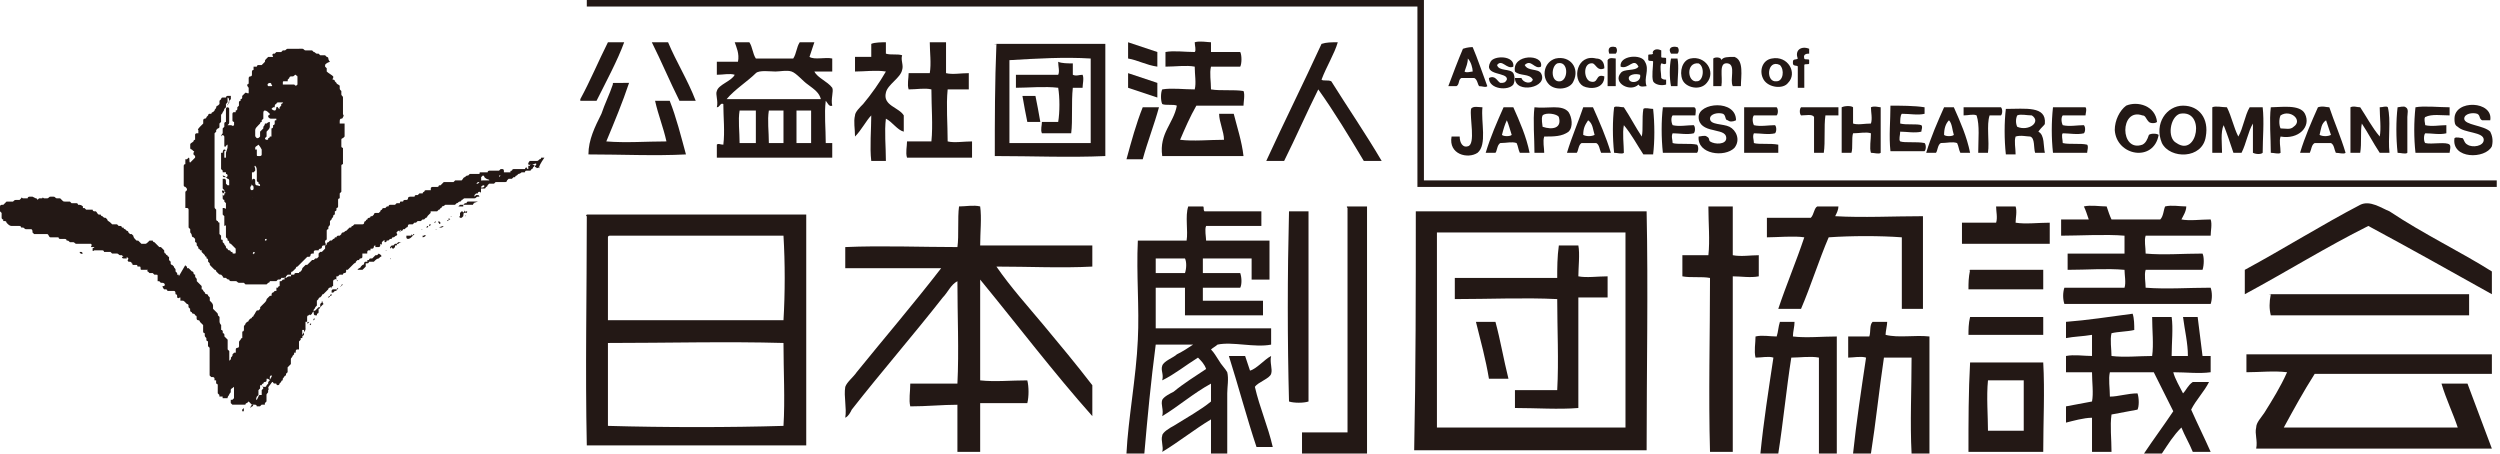 <?xml version="1.0" encoding="utf-8"?>
<!-- Generator: Adobe Illustrator 26.3.1, SVG Export Plug-In . SVG Version: 6.00 Build 0)  -->
<svg version="1.1" id="レイヤー_1" xmlns="http://www.w3.org/2000/svg" xmlns:xlink="http://www.w3.org/1999/xlink" x="0px"
	 y="0px" viewBox="0 0 153.8 27.9" style="enable-background:new 0 0 153.8 27.9;" xml:space="preserve">
<path style="fill:#231815;" d="M33.2,10.3C33.2,10.3,33.2,10.3,33.2,10.3c-0.1,0-0.2,0.1-0.2,0c0,0-0.1,0-0.1-0.1
	c0,0-0.1-0.1-0.2-0.1c0,0-0.1,0-0.1,0.1c0,0-0.1,0-0.1,0c0,0,0,0,0,0c0,0,0,0,0,0.1c0,0,0,0,0,0.1c0,0,0,0,0,0
	c-0.1,0-0.1-0.1-0.1-0.1c-0.1,0-0.1,0.1-0.1,0.1c0,0,0,0-0.1,0c0,0-0.1,0-0.1,0c0,0,0,0-0.1,0c0,0-0.1,0-0.1,0c0,0,0,0-0.1,0
	c0,0,0,0-0.1,0c0,0-0.1,0-0.1,0c0,0-0.1,0-0.1,0.1c0,0,0,0,0,0c0,0,0,0,0,0c-0.1,0-0.1,0-0.1,0.1c0,0-0.1,0-0.1,0c0,0-0.1,0-0.1,0
	c0,0,0,0-0.1,0c0,0,0,0-0.1,0c0,0,0,0,0-0.1c0,0,0-0.1-0.1-0.1c0,0-0.1,0-0.1,0c0,0,0,0,0,0c0,0-0.1,0.1-0.1,0.1c0,0,0,0-0.1,0
	c0,0,0,0-0.1,0c0,0,0,0-0.1,0c0,0,0,0-0.1,0c0,0-0.1,0-0.1,0c0,0,0,0-0.1,0c0,0-0.1,0-0.1,0.1c0,0-0.1,0-0.1,0c0,0-0.1,0-0.1,0
	c0,0,0,0-0.1,0c0,0,0,0,0,0c0,0,0,0-0.1,0c-0.1,0-0.1,0-0.1,0.1c0,0,0,0,0,0c0,0-0.1,0-0.1,0c0,0,0,0-0.1,0c0,0-0.1,0-0.1,0
	c0,0,0,0,0,0c0,0,0,0-0.1,0c0,0-0.1,0-0.1,0c0,0,0,0-0.1,0c0,0-0.1,0.1-0.1,0.1c-0.1,0-0.1,0-0.2,0.1c-0.1,0-0.1,0.1-0.2,0.2
	c0,0,0,0-0.1,0c0,0,0,0-0.1,0c0,0,0,0-0.1,0c0,0,0,0,0,0c0,0,0,0-0.1,0c0,0,0,0-0.1,0.1c0,0,0,0,0,0c0,0-0.1,0-0.1,0c0,0,0,0-0.1,0
	c0,0,0,0-0.1,0c0,0,0,0-0.1,0c0,0-0.1,0-0.2,0c0,0,0,0-0.1,0.1c0,0-0.1,0.1-0.1,0.1c0,0-0.1,0-0.1,0c0,0,0,0.1-0.1,0.1c0,0,0,0,0,0
	c0,0,0,0-0.1,0c0,0-0.1,0-0.1,0c0,0,0,0-0.1,0c0,0-0.1,0-0.1,0.1c0,0,0,0.1,0,0.1c0,0,0,0-0.1,0c0,0-0.1,0-0.1,0c0,0-0.1,0-0.1,0
	c0,0-0.1,0-0.1,0.1c-0.1,0-0.1,0.1-0.1,0.1c-0.1,0-0.1,0-0.2,0c0,0-0.1,0.1-0.1,0.1c0,0,0,0,0,0c0,0-0.1,0-0.1,0c0,0,0,0,0,0
	c-0.1,0-0.1,0.1-0.1,0.1c0,0-0.1,0-0.1,0c0,0,0,0-0.1,0c0,0,0,0,0,0c-0.1,0-0.2,0-0.2,0.1c0,0,0,0.1-0.1,0.1c0,0-0.1,0-0.1,0
	c0,0-0.1,0-0.1,0.1c0,0,0,0-0.1,0c-0.1,0-0.1,0-0.1,0.1c0,0,0,0-0.1,0c0,0,0,0-0.1,0c0,0,0,0,0,0c0,0-0.1,0.1-0.1,0.1c0,0,0,0-0.1,0
	c0,0,0,0,0,0c0,0-0.1,0-0.1,0c0,0,0,0,0,0c0,0-0.1,0-0.1,0c-0.1,0-0.1,0.1-0.1,0.1c0,0-0.1,0-0.1,0c0,0-0.1,0.1-0.1,0.1c0,0,0,0,0,0
	c0,0-0.1,0-0.1,0c0,0-0.1,0-0.1,0.1c0,0-0.1,0-0.1,0.1c0,0-0.1,0.1-0.1,0.1c0,0,0,0-0.1,0c0,0,0,0-0.1,0c0,0-0.1,0-0.1,0.1
	c0,0,0,0-0.1,0.1c0,0-0.1,0-0.1,0c0,0,0,0.1-0.1,0.1c0,0-0.1,0-0.1,0.1c0,0-0.1,0-0.1,0.1c0,0-0.1,0-0.1,0.1c0,0,0,0.1-0.1,0.1
	c0,0,0,0-0.1,0c0,0,0,0-0.1,0c0,0,0,0-0.1,0c0,0-0.1,0-0.1,0c0,0,0,0-0.1,0c0,0,0,0-0.1,0.1c-0.1,0-0.1,0.1-0.1,0.1c0,0-0.1,0-0.1,0
	c0,0,0,0-0.1,0.1c0,0-0.1,0.1-0.1,0.1c0,0,0,0,0,0c-0.1,0-0.1,0.1-0.2,0.1c0,0-0.1,0-0.1,0.1c0,0,0,0,0,0c0,0,0,0-0.1,0.1
	c0,0-0.1,0-0.1,0c0,0-0.1,0-0.1,0.1c-0.1,0-0.1,0-0.1,0c0,0,0,0.1-0.1,0.1c0,0-0.1,0.1-0.1,0.1c0,0,0,0-0.1,0c0,0-0.1,0.1-0.1,0.1
	c0,0-0.1,0-0.1,0.1c0,0,0,0.1-0.1,0.1c0,0-0.1,0-0.1,0c0,0-0.1,0-0.1,0.1c0,0,0,0.1-0.1,0.1c0,0-0.1,0-0.1,0.1c0,0-0.1,0-0.1,0
	c0,0-0.1,0-0.1,0c0,0,0,0,0,0c0,0-0.1,0-0.1,0.1c0,0,0,0.1,0,0.1c0,0,0,0-0.1,0c0,0-0.1,0-0.1,0.1c0,0,0,0.1-0.1,0.1
	c0,0-0.1,0-0.1,0c0,0-0.1,0.1-0.1,0.1c-0.1,0.1-0.1,0.1-0.2,0.2c-0.1,0.1-0.1,0.1-0.2,0.2c0,0,0,0-0.1,0.1c0,0-0.1,0-0.1,0.1
	c0,0,0,0-0.1,0.1c0,0,0,0,0,0c0,0-0.1,0.1-0.1,0.1c0,0-0.1,0-0.1,0.1c0,0,0,0,0,0.1c0,0,0,0.1,0,0.1c0,0,0,0-0.1,0
	c-0.1,0-0.2,0.1-0.2,0.1c0,0-0.1-0.1-0.1,0c0,0,0,0.1,0,0.1c0,0,0,0-0.1,0c0,0,0,0-0.1,0.1c0,0,0,0-0.1,0c0,0,0,0,0,0.1
	c0,0,0,0,0,0.1c0,0,0,0.1,0,0.1c0,0-0.1,0-0.1,0.1c0,0,0,0-0.1,0c0,0,0,0,0,0c0,0,0,0,0,0.1c0,0,0,0,0,0c0,0,0,0.1,0,0.1
	c0,0-0.1,0-0.1,0c0,0-0.1,0.1-0.1,0.1c0,0,0,0,0,0c-0.1,0-0.1,0.1-0.1,0.2c0,0-0.1,0-0.1,0c0,0,0,0-0.1,0.1c0,0-0.1,0.1-0.1,0.1
	c0,0,0,0.1-0.1,0.2c-0.1,0.1-0.2,0.2-0.3,0.3c0,0,0,0.1,0,0.1c0,0,0,0-0.1,0.1c0,0,0,0-0.1,0c-0.1,0.1-0.1,0.2-0.2,0.3
	c0,0.1-0.1,0.1-0.1,0.1c0,0,0,0.1-0.1,0.1c0,0-0.1,0.1-0.1,0.1c0,0,0,0.1-0.1,0.1c0,0,0,0-0.1,0.1c0,0.1-0.1,0.1-0.1,0.2
	c0,0,0,0.1,0,0.1c0,0,0,0,0,0.1c0,0,0,0.1-0.1,0.1c0,0,0,0,0,0.1c0,0,0,0.1,0,0.1c0,0,0,0,0,0.1c0,0,0,0.1,0,0.1c0,0-0.1,0-0.1,0.1
	c-0.1,0.1-0.1,0.1-0.1,0.2c0,0,0,0,0,0.1c0,0,0,0.1,0,0.1c0,0,0,0.1-0.1,0.1c0,0-0.1,0-0.1,0.1v0c0,0,0,0.1,0,0.1c0,0,0,0,0,0.1
	c0,0,0,0-0.1,0c0,0-0.1,0.1-0.1,0.1c0,0.1,0,0.1-0.1,0.2c0,0,0,0,0,0.1c0,0-0.1,0.1-0.1,0.1c0,0,0,0,0-0.1c0,0,0-0.1,0-0.1
	c0,0,0-0.1,0-0.1c0,0,0-0.1,0-0.1c0,0,0,0,0-0.1c0,0,0,0,0-0.1c0,0-0.1-0.1-0.1-0.1c0,0,0-0.1,0-0.2c0,0,0,0,0-0.1c0,0,0-0.1,0-0.1
	c0,0,0,0,0-0.1c0,0,0-0.1,0-0.1c0,0,0,0-0.1-0.1c0,0,0,0-0.1-0.1c0,0,0-0.1,0-0.1c0,0,0-0.1-0.1-0.1c0,0,0,0,0,0c0,0,0,0,0-0.1
	c0,0,0-0.1-0.1-0.1c0,0,0-0.1,0-0.1c0,0,0-0.1,0-0.1c0,0,0-0.1,0-0.1c0,0-0.1-0.1-0.1-0.2c0,0,0,0,0-0.1c0,0,0-0.1,0-0.1
	c0,0,0,0,0,0c0,0,0,0,0-0.1c0,0,0,0-0.1-0.1c0-0.1,0-0.1-0.1-0.2c0,0-0.1-0.1-0.1-0.1c0,0,0,0-0.1-0.1c0,0,0-0.1,0-0.1
	c0,0,0-0.1,0-0.1c0,0,0-0.1-0.1-0.2c0,0-0.1-0.1-0.1-0.1c0,0,0,0,0,0c0,0,0,0,0-0.1c0,0,0,0,0-0.1c0,0-0.1-0.1-0.1-0.1
	c0,0,0-0.1-0.1-0.1c0,0-0.1,0-0.1-0.1c0,0,0,0-0.1-0.1c0,0,0-0.1-0.1-0.1c0,0,0,0,0-0.1c0,0,0-0.1,0-0.1c0,0-0.1-0.1-0.1-0.1
	c0,0-0.1-0.1-0.1-0.1c0,0,0,0-0.1-0.1c0,0,0-0.1,0-0.1c0-0.1-0.1-0.1-0.1-0.2c0,0,0-0.1,0-0.1c0,0-0.1,0-0.1-0.1c0,0,0-0.1-0.1-0.1
	c0,0-0.1-0.1-0.1-0.1c0,0,0,0-0.1-0.1c0,0,0,0-0.1,0c0,0,0-0.1,0-0.1c0,0-0.1,0-0.1-0.1C11,17,11,17,11,17c0,0,0,0,0-0.1
	c0,0-0.1,0-0.1,0c0,0,0,0,0-0.1c0,0,0,0-0.1-0.1c0,0,0,0,0-0.1c0-0.1-0.1-0.1-0.1-0.2c0,0,0,0,0,0c0,0,0,0-0.1-0.1
	c0,0-0.1,0-0.1-0.1c0,0,0-0.1,0-0.1c0,0-0.1-0.1-0.1-0.1c0,0,0,0,0-0.1c0,0,0-0.1,0-0.1c0,0-0.1,0-0.1-0.1c0,0-0.1,0-0.1-0.1
	c-0.1,0-0.1-0.1-0.1-0.2c0,0-0.1-0.1-0.1-0.1c0,0-0.1-0.1-0.1-0.1c0,0-0.1,0-0.1,0c0,0,0,0-0.1-0.1c0,0,0,0,0,0c0,0,0,0-0.1-0.1
	c0,0-0.1-0.1-0.1-0.1c0,0-0.1,0-0.1-0.1c0,0,0,0-0.1,0c0,0,0,0-0.1,0C9,15,9,15,8.9,15c0,0,0,0-0.1,0c0,0,0,0-0.1,0
	c-0.1-0.1-0.1-0.1-0.2-0.2c0,0,0,0-0.1,0c0,0-0.1-0.1-0.1-0.1c0,0-0.1-0.1-0.1-0.2c0,0-0.1-0.1-0.1-0.1c0,0-0.1,0-0.1,0
	c0,0-0.1-0.1-0.1-0.1c0,0,0-0.1-0.1-0.1c0,0-0.1-0.1-0.1-0.1c0,0-0.1,0-0.1-0.1c0,0,0,0-0.1,0c0,0,0-0.1-0.1-0.1c0,0,0,0-0.1,0
	c0,0,0,0,0,0c0,0-0.1-0.1-0.1-0.1c0,0,0,0-0.1,0c0,0,0,0-0.1,0c0,0,0,0-0.1,0c0,0,0,0,0,0c0,0-0.1-0.1-0.1-0.1
	c-0.1-0.1-0.2-0.1-0.2-0.2c0,0-0.1-0.1-0.1-0.1c-0.1,0-0.1,0-0.2-0.1c0,0-0.1,0-0.1-0.1c0,0-0.1,0-0.1,0c-0.1,0-0.1-0.1-0.2-0.2
	c0,0-0.1,0-0.1,0c0,0-0.1,0-0.1-0.1c0,0-0.1,0-0.1,0c0,0,0,0,0,0c0,0,0,0-0.1,0c0,0-0.1,0-0.1,0c0,0,0,0-0.1,0c0,0-0.1-0.1-0.1-0.1
	c0,0,0,0-0.1,0c0,0,0,0,0-0.1c0,0-0.1-0.1-0.2-0.1c0,0,0,0-0.1,0c0,0,0-0.1-0.1-0.1c0,0,0,0-0.1,0c0,0,0,0,0,0c0,0,0,0,0,0
	c0,0-0.1,0-0.1,0c0,0-0.1,0-0.1,0c0,0,0,0,0,0c0,0-0.1-0.1-0.1-0.1c0,0-0.1,0-0.1,0c-0.1,0-0.1,0-0.2,0c-0.1,0-0.1,0-0.2-0.1
	c0,0,0,0,0,0c0,0-0.1-0.1-0.1-0.1c0,0-0.1,0-0.1,0c0,0-0.1,0-0.1,0c-0.1,0-0.1-0.1-0.2-0.1c0,0,0,0,0,0c0,0-0.1,0-0.1,0
	c0,0-0.1,0-0.1,0c-0.1,0-0.1,0.1-0.2,0.1c0,0,0,0-0.1,0c0,0,0,0-0.1,0c0,0-0.1-0.1-0.1,0c0,0,0,0,0,0c0,0-0.1,0-0.1,0
	c0,0-0.1,0-0.1,0c0,0-0.1,0.1-0.1,0.1c0,0,0,0,0,0c0,0,0-0.1-0.1-0.1c0,0-0.2-0.1-0.2-0.1c0,0-0.1,0-0.1,0c-0.1,0-0.1,0-0.1,0
	c0,0,0,0,0,0c0,0-0.1,0-0.1,0.1c0,0-0.1,0-0.1,0c0,0,0,0-0.1,0c0,0,0,0-0.1,0c0,0-0.1-0.1-0.1,0c0,0-0.1,0.1-0.1,0.1
	c0,0-0.1,0-0.1,0c0,0-0.1,0-0.1,0c-0.1,0-0.1,0-0.2,0.1c0,0,0,0-0.1,0c0,0,0,0,0,0c0,0-0.1,0-0.1,0c0,0,0,0-0.1,0c0,0,0,0,0,0
	c0,0-0.1,0-0.1,0c0,0,0,0,0,0c0,0,0,0,0,0c0,0-0.1,0.1-0.1,0.1c0,0,0,0-0.1,0.1c0,0-0.1,0-0.1,0c0,0,0,0,0,0c0,0-0.1,0-0.1,0.1
	c0,0,0,0,0,0c0,0,0,0-0.1,0.1c0,0,0,0,0,0.1c0,0,0,0,0,0c0,0,0,0.1,0,0.1c0,0,0,0.1,0,0.1c0,0,0,0,0,0.1c0,0,0,0,0,0C0,13,0,13,0,13
	c0,0,0.1,0.1,0.1,0.1c0,0,0,0.1,0,0.1c0,0,0,0,0,0.1c0,0,0,0,0,0.1c0,0,0,0.1,0.1,0.1c0,0,0,0,0,0.1c0,0,0,0,0.1,0
	c0,0,0.1,0,0.1,0.1c0,0,0.1,0.1,0.1,0.1c0,0,0.1,0.1,0.2,0.1c0,0,0.1,0,0.1,0c0,0,0,0,0,0c0,0,0.1,0,0.1,0c0,0,0,0,0.1,0
	c0,0,0.1,0,0.1,0c0,0,0,0,0.1,0c0,0,0.1,0,0.1,0.1c0,0,0.1,0,0.1,0c0.1,0,0.1,0.1,0.2,0.1c0,0,0.1,0,0.1,0c0,0,0,0,0.1,0
	c0,0,0,0,0.1,0c0.1,0,0.1,0.1,0.1,0.2c0,0,0.1,0.1,0.1,0.1c0,0,0.1,0,0.1,0c0,0,0.1,0,0.1,0c0,0,0.1,0,0.1,0c0,0,0.1,0,0.1,0
	c0,0,0.1,0,0.1,0c0,0,0,0,0.1,0c0,0,0,0,0.1,0c0,0,0.1,0,0.1,0c0.1,0,0.1,0.2,0.2,0.2c0,0,0,0,0.1,0c0,0,0,0,0.1,0c0,0,0.1,0,0.1,0
	c0,0,0.1,0,0.1,0c0,0,0,0,0,0c0,0,0.1,0,0.1,0c0,0,0,0.1,0.1,0.1c0,0,0,0,0.1,0c0,0,0.1,0,0.1,0c0,0,0.1,0,0.1,0c0,0,0.1,0,0.1,0.1
	c0.1,0,0.1,0,0.2,0.1c0,0,0.1,0,0.1,0c0,0,0.1,0,0.1,0c0.1,0,0.1,0.1,0.2,0.1c0.1,0,0.1,0,0.2,0c0,0,0.1,0,0.1,0c0,0,0,0,0.1,0
	c0,0,0,0,0.1,0c0,0,0,0,0.1,0c0,0,0,0,0.1,0c0,0,0.1,0,0.1,0c0.1,0,0.1,0,0.1,0c0,0,0,0,0,0c0,0,0,0,0,0c0.1,0.1,0,0.1,0,0.2
	c0,0,0.1,0,0.1,0c0,0,0,0,0.1,0c0,0,0,0,0,0c0,0.1-0.1,0-0.1,0.1c0,0,0,0.1,0,0.1c0,0.1,0.1,0,0.1,0c0,0,0.1,0,0.1,0
	c0,0,0.1,0,0.1,0c0,0,0,0,0.1,0c0,0,0.1,0,0.1,0c0,0,0,0,0.1,0c0,0,0.1,0,0.1,0.1c0,0,0,0,0.1,0c0,0,0,0,0.1,0c0,0,0,0,0.1,0
	c0,0,0,0,0.1,0c0,0,0.1,0.1,0.1,0.1c0,0,0,0,0.1,0c0,0,0,0,0.1,0c0,0,0.1,0,0.1,0c0.1,0,0.1,0.1,0.2,0.1c0,0,0.1,0,0.1,0
	c0,0,0,0,0.1,0.1c0,0,0,0,0,0c0,0,0,0,0,0c0,0-0.1,0-0.1,0c0,0,0,0,0,0c0,0,0,0.1,0.1,0.1c0,0,0.1,0,0.1,0c0,0,0.1,0,0.1,0
	c0,0,0,0,0,0c0,0,0-0.1,0-0.1c0,0,0,0,0,0c0,0,0.1,0.1,0.1,0.1c0,0.1-0.1,0.1,0,0.2c0,0,0,0,0,0c0.1,0,0.2,0,0.2,0.1
	c0.1,0,0,0.1,0.1,0.1c0,0,0,0,0,0c0,0,0,0,0,0c0,0,0.1,0,0.1,0c0,0,0.1,0,0.1,0c0,0,0,0,0,0c0,0,0,0,0,0c0.1,0,0,0.1,0.1,0.1
	c0,0,0.1,0,0.1,0c0,0,0,0,0,0c0.1,0,0,0.2,0.1,0.2c0.1,0,0.2,0,0.3,0c0,0,0.1,0,0.1,0c0,0,0,0,0,0c0,0,0,0,0,0c0,0,0,0,0,0
	c0,0-0.1,0.1,0,0.1c0,0,0.1,0.1,0.1,0.1c0,0,0,0,0.1,0c0,0,0.1,0,0.1,0c0,0,0.1,0.1,0.1,0.1c0,0,0,0,0.1,0c0.1,0,0.1,0,0.1,0.1
	c0,0,0,0.2,0,0.2c0,0,0,0.1,0,0.1c0,0,0,0,0,0c0,0,0,0,0,0c0,0,0,0,0,0c0,0,0,0,0.1,0c0,0,0.1,0.1,0.1,0.1c0,0,0.1,0,0.1,0
	c0.1,0,0.2,0.1,0.1,0.2c0,0,0,0,0,0c0,0-0.1,0-0.1,0c0,0,0,0.1,0.1,0.2c0,0,0,0,0.1,0c0,0,0.1,0,0.1,0.1c0,0,0,0,0.1,0
	c0,0,0,0,0.1,0c0.1,0,0.1,0,0.2,0c0.1,0,0.1,0.1,0.1,0.2c0,0,0.1,0,0.1,0.1c0,0,0,0.1,0,0.1c0.1,0.1,0.1,0,0.2,0c0,0,0,0.1,0,0.1
	c0,0,0,0.1,0,0.1c0,0,0,0,0.1,0c0.1,0,0.1,0,0.2,0.1c0,0,0.1,0.1,0.1,0.1c0,0,0.1,0,0.1,0.1c0,0,0,0.1,0,0.1c0,0,0.1,0.1,0.1,0.1
	c0,0,0,0.1,0,0.1c0,0,0,0.1,0.1,0.1c0,0,0,0.1,0.1,0.1c0,0,0.1,0,0.1,0.1c0,0,0.1,0,0.1,0.1c0,0,0,0,0,0.1c0,0,0,0.1,0.1,0.1
	c0,0,0.1,0,0.1,0.1c0.1,0.1,0.1,0.1,0.2,0.2c0,0,0,0.1,0,0.1c0,0,0,0,0,0.1c0,0,0,0,0,0.1c0,0,0,0,0,0.1c0,0,0,0,0,0c0,0,0,0,0,0
	c0,0,0,0.1,0.1,0.1c0,0.1,0,0.1,0,0.1c0,0.1,0,0.1,0.1,0.2c0,0,0,0.1,0,0.1c0,0.1,0.1,0.1,0.1,0.1c0,0,0,0.1,0,0.1c0,0,0,0,0,0.1
	c0,0,0,0,0,0.1c0,0,0,0,0,0c0,0,0.1,0.1,0.1,0.1c0,0,0,0.1,0,0.1c0,0,0,0,0,0.1c0,0,0,0.1,0,0.1c0,0.1,0,0.1,0,0.2c0,0,0,0.1,0,0.1
	c0,0.1,0,0.2,0,0.3c0,0.1,0,0.2,0,0.2c0,0,0,0.1,0,0.1c0,0,0,0.1,0,0.1c0,0.1,0,0.2,0,0.2c0,0,0,0.1,0,0.1c0,0,0,0.1,0,0.1
	c0,0,0.1,0.1,0.1,0.1c0,0,0.1,0,0.1,0c0,0,0,0,0,0c0,0,0.1,0,0.1,0.1c0,0,0,0,0,0.1c0,0,0.1,0,0.1,0c0,0,0,0,0,0.1c0,0,0,0,0,0.1
	c0,0,0.1,0,0.1,0.1c0,0,0,0,0,0.1c0,0,0,0.1,0,0.1c0,0,0,0.1,0,0.1c0,0,0,0.1,0,0.1c0,0,0,0.1,0,0.1c0,0,0.1,0.1,0.1,0.1
	c0,0,0,0.1,0,0.1c0,0,0.2,0,0.2,0c0,0,0,0.1,0,0.1c0,0,0,0,0.1,0c0,0,0,0,0.1,0c0,0,0.1,0,0.1,0c0,0,0-0.1,0.1-0.2
	c0-0.1,0.1-0.1,0.1-0.2c0,0,0,0,0-0.1c0,0,0,0,0,0c0-0.1,0.1-0.1,0.2-0.2c0,0,0,0.1,0,0.1c0,0,0,0,0,0.1c0,0,0,0,0,0.1
	c0,0,0,0.1,0,0.1c0,0,0,0.1,0,0.1c0,0,0,0,0,0.1c0,0,0,0.1,0,0.1c0,0,0,0-0.1,0.1c0,0,0,0-0.1,0c0,0,0,0.1,0,0.1c0,0,0,0,0,0.1
	c0,0,0.1,0.1,0.1,0.1c0,0,0,0,0.1,0c0,0,0,0,0.1,0c0,0,0,0,0.1,0c0,0,0,0,0.1,0c0,0,0.1,0,0.1,0c0,0,0.1,0,0.1,0c0.1,0,0.2,0,0.2,0
	c0,0,0-0.1,0.1-0.1c0,0,0.1-0.1,0.1-0.1c0,0,0.1,0.1,0.1,0.1c0,0,0.1,0.1,0.1,0.1c0,0,0,0,0,0c0.1,0,0.1,0,0.2,0c0,0,0.1,0,0.1,0.1
	c0,0,0,0,0.1,0c0,0,0,0,0.1,0c0,0,0,0,0,0c0,0,0,0,0,0c0,0,0.1-0.1,0.1-0.1c0.1,0,0.1,0,0.2,0c0,0,0-0.1,0-0.1c0,0,0,0,0.1-0.1
	c0,0,0,0,0-0.1c0,0,0-0.1,0-0.1c0,0,0,0,0-0.1c0,0,0,0,0-0.1c0-0.1,0.1-0.1,0.1-0.2c0,0,0,0,0-0.1c0,0,0.1-0.1,0-0.1c0,0,0,0,0,0
	c-0.1,0-0.1,0.1-0.1,0.1c0,0,0,0,0,0c0-0.1,0.1-0.1,0.1-0.1c0,0,0,0,0,0c0,0,0,0,0,0c0-0.1,0.1-0.2,0.1-0.2c0.1-0.1,0.1-0.2,0.2-0.2
	c0,0,0,0,0,0c0,0,0,0.1,0.1,0.1c0,0,0.1,0,0.1,0c0,0,0,0.1,0.1,0.1c0,0,0.1,0,0.1-0.1c0,0,0,0,0.1-0.1c0,0,0-0.1,0.1-0.1
	c0-0.1,0-0.1,0-0.1c0.1-0.1,0.1-0.2,0.2-0.2c0,0,0,0,0-0.1c0,0,0.1-0.1,0.1-0.1c0,0,0,0,0-0.1c0,0,0-0.1,0-0.1c0,0,0,0,0-0.1
	c0,0,0,0,0.1-0.1c0,0,0.1-0.1,0.1-0.1c0,0,0-0.1,0-0.1c0,0,0,0,0-0.1c0,0,0,0,0-0.1c0-0.1,0.1-0.1,0.1-0.2c0,0,0,0,0.1-0.1
	c0,0,0,0,0-0.1c0,0,0,0,0.1,0c0,0,0,0,0-0.1c0,0,0-0.1,0.1-0.1c0,0,0.1,0,0.1,0c0,0,0-0.1,0-0.2c0,0,0-0.1,0-0.1c0,0,0,0,0-0.1
	c0,0,0-0.1,0-0.1c0,0,0.1-0.1,0.1-0.1c0,0,0-0.1,0-0.1c0,0,0.1-0.1,0.1-0.1c0,0,0-0.1,0-0.2c0,0,0,0,0,0c0,0,0,0,0-0.1
	c0,0,0,0,0-0.1c0,0,0,0,0.1,0c0,0,0.1,0,0.1-0.1c0,0,0,0,0-0.1c0,0,0,0,0-0.1c0,0,0,0,0,0c0,0,0,0,0-0.1c0,0,0,0,0,0
	c0,0,0-0.1,0-0.1c0,0,0,0,0,0c0,0,0.1,0,0.1,0c0,0,0,0,0-0.1c0,0,0,0,0-0.1c0,0,0-0.1,0-0.1c0,0,0-0.1,0.1-0.1c0.1-0.1,0.1,0,0.1,0
	c0,0,0,0,0.1-0.1c0,0,0-0.1,0.1-0.1c0,0,0-0.1,0-0.1c0-0.1,0.1-0.1,0.1-0.2c0,0,0.1-0.1,0.1-0.1c0,0,0,0,0-0.1c0,0,0,0,0-0.1
	c0,0,0,0,0-0.1c0,0,0.1-0.1,0.1-0.1c0,0,0-0.1,0.1-0.1c0,0,0.1-0.1,0.1-0.1c0,0,0,0,0,0c0,0,0,0,0,0c0,0,0-0.1,0.1-0.1
	c0,0,0.1-0.1,0.1-0.1c0,0,0,0,0.1-0.1c0,0,0.1-0.1,0.1-0.1c0,0,0-0.1,0.1-0.1c0.1-0.1,0.1,0.1,0.1,0.1c0,0,0,0,0,0c0,0,0-0.1,0-0.1
	c0,0,0-0.1,0.1-0.1c0,0,0,0,0,0c0,0,0,0,0-0.1c0,0,0,0,0-0.1c0,0,0,0,0-0.1c0,0,0-0.1,0.1-0.1c0.1-0.1,0.1,0.1,0.2,0.1c0,0,0,0,0,0
	c0-0.1-0.1,0-0.1-0.1c0,0,0,0,0-0.1c0,0,0-0.1,0-0.1c0,0,0,0,0,0l0,0c0,0,0,0,0,0c0,0,0,0,0.1,0c0,0,0,0,0,0c0,0,0.1-0.1,0.1-0.1
	c0,0,0,0,0.1,0c0,0,0.1,0,0.1,0c0,0,0-0.1,0.1-0.1c0,0,0.1,0,0.1-0.1c0,0,0-0.1,0-0.1c0,0,0.1,0,0.1,0c0,0,0.1-0.1,0.1-0.1
	c0,0,0.1-0.1,0.1-0.1c0,0,0.1-0.1,0.1-0.1c0,0,0.1-0.1,0.1-0.1c0,0,0,0,0,0c0,0,0.1,0,0.1-0.1c0,0,0.1-0.1,0.1-0.1c0,0,0.1,0,0.1,0
	c0,0,0-0.1,0.1-0.1c0,0,0.1,0,0.1-0.1c0,0,0,0,0-0.1c0,0,0-0.1,0-0.1c0,0,0.1,0,0.1,0c0,0,0,0,0.1,0c0,0,0,0,0.1,0c0,0,0,0,0,0
	c0,0,0-0.1,0-0.1c0,0,0-0.1,0.1-0.1c0,0,0,0,0.1,0c0,0,0-0.1,0-0.1c0,0,0,0,0,0c0,0,0.1,0,0.1,0c0,0,0.1,0,0.1-0.1
	c0,0,0-0.1,0.1-0.1c0,0,0,0,0,0c0,0,0,0.1,0,0.1c0,0,0,0,0,0c0,0,0.1,0,0.1,0c0,0,0,0,0,0c0,0,0,0,0.1,0c0,0,0.1,0,0.1-0.1
	c0,0,0-0.1,0-0.1c0,0,0.1,0.1,0.1,0c0,0,0-0.1,0-0.1c0,0,0,0,0,0c0,0,0.1-0.1,0.1-0.1c0,0,0,0,0,0c0,0,0,0,0.1,0v0c0,0,0,0,0,0
	c0,0-0.1,0.1,0,0.1c0,0,0,0,0,0c0,0,0,0,0,0c0.1,0,0.1-0.1,0.1-0.1c0,0,0.1,0,0.1,0c0,0,0,0,0.1-0.1c0,0,0.1,0,0.1,0
	c0,0,0-0.1,0.1-0.1c0.1,0,0.1-0.1,0.2-0.1c0.1-0.1,0-0.1,0-0.2c0,0,0,0,0.1-0.1c0,0,0,0,0.1,0v0c0,0,0,0,0,0c0,0,0,0.1,0,0.1
	c0,0,0.1-0.1,0-0.1c0,0,0,0,0,0c0,0,0,0,0,0c0,0,0.1-0.1,0.1-0.1c0,0,0-0.1,0-0.1c0,0,0,0,0,0c0,0,0,0,0,0c0,0,0,0,0,0
	c0,0,0,0,0,0.1c0,0-0.1,0.1,0,0.1c0.1,0,0.1-0.1,0.1-0.1c0,0,0.1,0,0.1,0c0,0,0,0,0.1-0.1c0,0,0.1,0,0.1-0.1c0,0,0-0.1,0.1-0.1
	c0,0,0.1,0,0.1,0c0,0,0.1,0,0.1,0c0,0,0.1-0.1,0.1-0.1c0,0,0.1,0,0.1,0c0,0,0,0,0.1-0.1c0,0,0,0,0,0c0,0,0,0,0,0c0,0,0.1,0,0.1,0
	c0,0,0,0,0.1,0c0,0,0,0,0.1-0.1c0,0,0,0,0.1,0c0,0,0,0,0.1-0.1c0,0,0.1,0,0.1-0.1c0,0,0.1-0.1,0.1-0.1c0,0,0.1-0.1,0.1-0.1
	c0,0,0-0.1,0-0.1c0,0,0,0,0.1,0c0,0,0,0,0.1,0c0,0,0.1,0,0.1,0c0,0,0.1,0,0.1,0c0,0,0.1-0.1,0.1-0.1c0,0,0.1,0,0.1-0.1
	c0,0,0.1,0,0.1-0.1c0,0,0.1,0,0.2-0.1c0,0,0,0,0.1,0c0,0,0.1,0,0.1,0c0,0,0,0,0,0c0,0,0.1,0,0.1,0c0,0,0,0,0.1,0c0,0,0,0,0,0
	c0,0,0,0,0.1,0h0c0.1,0,0.1,0,0.1,0c0,0,0.1-0.1,0.1-0.1c0.1,0,0.1-0.1,0.2-0.1c0,0,0.1,0,0.1-0.1c0.1,0,0.1-0.1,0.2-0.1
	c0,0,0,0,0.1,0c0,0,0.1,0,0.1,0c0,0,0.1,0,0.1,0c0,0,0,0,0.1,0c0,0,0,0,0.1,0c0,0,0,0,0.1,0c0.1,0,0.1-0.1,0.2-0.1c0,0,0.1,0,0.1,0
	c0,0,0-0.1-0.1-0.1c0,0,0,0,0,0v0c0,0-0.1,0-0.1,0c0,0-0.1,0.1-0.1,0.1c0,0,0,0,0,0c0,0,0-0.1,0-0.1c0,0,0,0,0,0
	c0,0,0.1-0.1,0.1-0.1c0,0,0,0,0.1,0c0,0,0-0.1,0.1-0.1c0.1,0,0.1,0.1,0.1,0.1c0,0,0-0.1,0-0.1c0,0,0,0,0-0.1c0,0,0-0.1,0-0.1
	c0,0,0,0,0.1,0c0,0,0.1,0,0.1,0c0.1,0,0.1-0.1,0.1-0.1c0,0,0.1,0,0.1-0.1c0,0,0,0,0,0c0-0.1-0.1,0-0.1,0c0,0-0.1,0-0.1,0
	c0,0,0,0,0,0c0,0,0,0,0,0.1c0,0-0.2,0.1-0.2,0c0,0,0,0,0,0c0.1-0.1,0.1-0.1,0.2-0.1c0,0,0,0,0.1,0c0,0,0.1,0,0.1,0
	c0,0,0.1-0.1,0.1-0.1c0,0,0,0,0,0c0,0,0.1,0,0.1,0c0,0,0,0,0.1,0c0,0,0.1,0,0.1,0c0,0,0,0,0,0c0,0,0,0,0.1-0.1c0.1,0,0.1,0,0.1,0
	c0,0,0,0,0.1,0c0,0,0,0,0,0c0,0,0,0,0.1,0c0,0,0.1,0,0.1,0c0,0,0,0,0.1,0c0,0,0,0,0.1,0c0,0,0.1,0,0.1-0.1c0,0,0,0,0,0
	c0,0,0,0,0.1-0.1c0,0,0.1,0,0.1,0c0,0,0.1,0,0.1,0c0,0,0.1-0.1,0.1-0.1c0,0,0.1,0,0.1,0c0,0,0-0.1,0.1-0.1c0,0,0.1-0.1,0.1-0.1
	c0,0,0.1,0,0.2-0.1c0,0,0,0,0.1,0c0,0,0.1,0,0.1,0c0,0,0-0.1,0.1-0.1c0,0,0.1,0,0.1,0c0,0,0,0,0.1,0c0,0,0,0,0,0c0,0,0.1,0,0.1-0.1
	c0,0,0.1,0,0.1-0.1c0,0,0,0,0.1-0.1c0,0,0.1,0,0.1-0.1c0,0,0,0,0,0c0-0.1-0.1,0-0.2,0c0,0,0,0-0.1,0c-0.1,0-0.1,0.1-0.2,0
	c0,0,0,0,0,0c0-0.1,0.1-0.2,0.1-0.2c0,0,0.1,0,0.1,0c0,0,0.1,0,0.1,0c0,0,0.1,0,0.1,0c0,0,0,0,0.1,0c0.1,0,0.1,0,0.2-0.1
	c0,0,0.1,0,0.1-0.1c0.1,0,0.1,0,0.1,0c0,0,0,0,0.1,0C33,10.4,33.2,10.4,33.2,10.3C33.2,10.3,33.2,10.3,33.2,10.3z M15,25.1
	C15,25.1,15,25.1,15,25.1C15,25.2,15,25.2,15,25.1c-0.1,0.1-0.1,0.1-0.1,0.1c0,0,0,0.1,0,0.1c0,0,0,0,0.1,0c0,0,0,0,0,0
	c0,0,0,0,0-0.1c0,0,0,0,0-0.1C15,25.2,15,25.2,15,25.1C15,25.2,15,25.2,15,25.1z M15.5,24.9C15.5,24.9,15.5,24.9,15.5,24.9
	C15.5,24.9,15.5,24.9,15.5,24.9c-0.1,0.1-0.1,0.2-0.1,0.2c0,0,0,0,0,0c0,0,0,0,0,0c0,0,0,0,0.1-0.1C15.6,25,15.6,24.9,15.5,24.9z
	 M16.2,23.9C16.2,23.9,16.2,23.9,16.2,23.9C16.1,24,16.1,24,16.1,24c0,0,0,0.1,0,0.1c0,0,0,0,0,0.1c0,0,0,0.1,0,0.1c0,0,0,0-0.1,0
	c-0.1,0-0.1,0.1-0.1,0.1c0,0,0,0,0,0c0,0-0.1,0.2-0.1,0.2c-0.1,0,0-0.2,0-0.2c0,0,0.1-0.1,0.1-0.1c0,0,0,0,0-0.1c0,0,0,0,0,0
	c0,0,0,0,0-0.1c0,0,0-0.1,0-0.1c0,0,0,0,0.1-0.1c0,0,0,0,0,0c0,0,0,0,0,0c0,0,0-0.1,0-0.1c0,0,0,0,0,0c0,0,0,0,0,0c0,0,0,0,0,0
	c0,0,0-0.1,0-0.1c0,0,0,0,0.1,0C16.2,23.8,16.2,23.9,16.2,23.9z M16.6,23.4C16.5,23.4,16.5,23.4,16.6,23.4c-0.1,0.1-0.1,0.1-0.1,0.1
	c0,0,0,0,0,0.1c0,0,0,0-0.1,0.1c0,0,0,0.1-0.1,0.1c0,0-0.1,0-0.1,0c0,0-0.1-0.1-0.1-0.1c0,0,0-0.1,0.1-0.1c0,0,0-0.1,0.1-0.1
	c0,0,0.1,0,0.1-0.1c0,0,0,0,0-0.1C16.5,23.3,16.5,23.3,16.6,23.4c0-0.1,0-0.2,0-0.2c0,0,0-0.1,0.1-0.1
	C16.8,23.1,16.6,23.3,16.6,23.4z M16.8,23.8C16.7,23.8,16.7,23.8,16.8,23.8C16.8,23.7,16.8,23.8,16.8,23.8z M16.9,23.5
	C16.9,23.5,16.9,23.5,16.9,23.5C16.9,23.6,16.9,23.6,16.9,23.5L16.9,23.5C16.9,23.6,16.9,23.5,16.9,23.5z M17,23.2
	C17,23.2,17,23.2,17,23.2C17,23.2,17,23.2,17,23.2C16.9,23.2,16.9,23.2,17,23.2C16.9,23.2,16.9,23.2,17,23.2
	c-0.1,0.1-0.1,0.1-0.1,0.1c0,0,0,0.1,0,0.1C16.9,23.3,16.9,23.3,17,23.2C16.9,23.3,17,23.3,17,23.2C17,23.2,17,23.2,17,23.2z
	 M18.8,20.2C18.8,20.2,18.8,20.2,18.8,20.2c-0.1,0.1-0.1,0.1-0.1,0.2c0,0,0,0,0,0.1c0,0,0,0,0,0c0,0,0,0,0,0.1c0,0,0,0-0.1,0.1
	c0,0,0,0,0,0c0,0,0,0-0.1,0c0,0,0,0.1,0,0.1c0,0,0,0-0.1,0.1c0,0-0.1,0.2-0.1,0.2c0,0,0,0,0,0c0,0,0.1-0.1,0.1-0.1
	c0,0,0.1-0.1,0.1-0.1c0,0,0,0,0-0.1c0,0,0,0,0,0c0,0,0,0,0.1,0c0,0,0-0.1,0-0.1c0,0,0,0,0,0c0,0,0,0,0,0c0,0,0,0,0,0c0,0,0,0,0-0.1
	C18.8,20.3,18.8,20.3,18.8,20.2C18.9,20.2,18.8,20.2,18.8,20.2z M19,19.8C19,19.9,19,19.9,19,19.8c0,0.1-0.1,0.1-0.1,0.1
	c0,0,0,0,0,0c0,0,0-0.1,0-0.1C18.9,19.9,18.9,19.8,19,19.8C18.9,19.8,19,19.8,19,19.8C19,19.8,19,19.8,19,19.8L19,19.8
	C19,19.8,19.1,19.8,19,19.8C19,19.8,19,19.8,19,19.8z M19.1,20c-0.1,0,0-0.1,0-0.1c0,0,0,0,0,0C19.2,19.9,19.1,20,19.1,20z
	 M19.8,18.6C19.8,18.6,19.8,18.5,19.8,18.6C19.9,18.5,19.9,18.6,19.8,18.6C19.9,18.6,19.8,18.6,19.8,18.6c0,0.1,0,0.1-0.1,0.1
	C19.7,18.7,19.7,18.7,19.8,18.6C19.7,18.6,19.7,18.6,19.8,18.6z M19.3,19.9C19.3,19.9,19.3,19.9,19.3,19.9
	C19.3,19.9,19.3,19.9,19.3,19.9z M19.3,19.7C19.3,19.7,19.3,19.7,19.3,19.7C19.2,19.7,19.3,19.6,19.3,19.7c0-0.1,0-0.1,0-0.1
	C19.4,19.6,19.4,19.6,19.3,19.7z M19.9,18.7C19.9,18.7,19.9,18.8,19.9,18.7c-0.1,0.1-0.1,0.1-0.1,0.1c0,0,0,0,0,0c0,0,0,0,0,0
	c0,0-0.1,0.1-0.1,0.1c0,0-0.1,0-0.1,0c0,0-0.1,0.1-0.1,0.1c0,0,0,0-0.1,0.1c0,0-0.1,0-0.1,0.1c0,0.1,0,0.2,0.1,0.2c0,0,0.1,0,0.1,0
	c0,0,0,0,0-0.1c0,0,0.1,0,0.1-0.1c0-0.1,0-0.1,0-0.2c0,0,0.1,0,0.1-0.1c0,0,0,0,0-0.1c0,0,0,0,0-0.1c0,0,0.1-0.1,0.1-0.1
	c0,0,0-0.1,0-0.1C19.9,18.8,20,18.7,19.9,18.7z M20.4,18.1C20.4,18.1,20.4,18.1,20.4,18.1C20.4,18.1,20.4,18.1,20.4,18.1
	c-0.1,0-0.1,0.1-0.1,0.1c0,0-0.2,0.1-0.1,0.1c0,0,0.1,0,0.1-0.1C20.4,18.2,20.4,18.2,20.4,18.1C20.4,18.1,20.4,18.1,20.4,18.1z
	 M20.8,17.7C20.8,17.7,20.8,17.7,20.8,17.7c-0.1,0.1-0.1,0.1-0.2,0.1c0,0,0,0,0,0c0,0,0,0-0.1,0c0,0,0,0,0,0c0,0-0.1,0-0.1,0.1
	c0,0,0,0,0,0.1c0,0,0,0,0.1,0c0,0,0,0,0,0c0,0,0,0,0,0c0,0,0,0,0.1-0.1c0,0,0.1,0,0.1,0c0,0,0-0.1,0-0.1
	C20.8,17.8,20.8,17.8,20.8,17.7C20.8,17.7,20.9,17.7,20.8,17.7z M21,17.6C20.9,17.7,20.9,17.7,21,17.6C20.9,17.7,20.9,17.7,21,17.6
	C20.9,17.7,20.9,17.6,21,17.6C20.9,17.6,20.9,17.6,21,17.6c0-0.1,0-0.1,0.1-0.1C21.1,17.5,21,17.6,21,17.6z M23.4,15.8
	C23.4,15.8,23.4,15.8,23.4,15.8c-0.1,0.1-0.1,0.1-0.1,0.1c0,0-0.1,0-0.2,0.1c0,0,0,0-0.1,0.1c0,0,0,0-0.1,0c-0.1,0-0.1,0-0.1,0
	c0,0,0,0-0.1,0c0,0,0,0.1-0.1,0.1c0,0-0.1,0-0.1,0c0,0,0,0,0,0.1c0,0,0,0,0,0.1c0,0-0.1,0.1-0.1,0.1c0,0-0.1,0.1-0.1,0.1
	c0,0,0,0-0.1,0c0,0,0,0,0,0c0,0-0.1,0-0.1,0c0,0-0.1,0-0.1,0c0-0.1,0.2-0.1,0.2-0.2c0,0,0.1-0.1,0.1-0.1c0,0,0.1,0,0.1-0.1
	c0,0,0,0,0,0c0,0,0-0.1,0.1-0.1c0,0,0,0,0.1,0c0,0,0,0,0,0c0,0,0,0,0-0.1c0,0,0.1,0,0.1,0c0,0,0-0.1,0.1-0.1c0,0,0.1,0,0.1,0
	c0,0,0,0,0.1-0.1c0,0,0,0,0,0c0,0,0,0,0.1-0.1c0,0,0,0,0,0c0,0,0.1,0,0.1,0c0,0,0,0,0,0c0,0,0.1-0.1,0.1-0.1c0,0,0,0,0,0
	C23.5,15.7,23.5,15.8,23.4,15.8z M23.8,15.4C23.7,15.4,23.7,15.5,23.8,15.4C23.7,15.5,23.7,15.5,23.8,15.4
	C23.8,15.5,23.8,15.5,23.8,15.4C23.8,15.5,23.8,15.4,23.8,15.4z M24,15.9C24,15.9,24,15.9,24,15.9C24,16,24,16,24,15.9
	C24,16,24,16,24,15.9C24,16,24,16,24,15.9C24,16,24.1,15.9,24,15.9z M24.7,14.9C24.6,14.8,24.6,14.8,24.7,14.9c-0.1,0-0.1,0-0.2,0
	c0,0-0.1,0.1-0.1,0.1c0,0-0.1,0-0.1,0c0,0-0.1,0.1-0.1,0.1c0,0-0.1,0-0.1,0c0,0-0.1,0.1-0.1,0.1c0,0,0,0,0,0.1c0,0,0,0,0,0
	c0,0,0.1-0.1,0.1-0.1c0,0,0,0.1,0.1,0.1c0,0,0,0,0,0c0,0,0.1-0.1,0.1-0.1c0,0,0-0.1,0-0.1c0,0,0.1,0,0.1,0c0,0,0-0.1,0.1-0.1
	c0,0,0,0,0,0c0,0,0,0,0,0C24.6,14.9,24.7,14.9,24.7,14.9z M25.4,14.5C25.4,14.5,25.3,14.6,25.4,14.5c-0.1,0.1-0.1,0.1-0.1,0.1
	c0,0-0.1,0.1-0.2,0.1c0,0-0.1,0-0.1-0.1c0,0,0-0.1,0-0.1c0,0,0.1,0,0.1,0c0,0,0,0,0,0c0,0,0,0,0.1,0c0,0,0,0,0.1,0
	C25.3,14.4,25.3,14.4,25.4,14.5c0-0.1,0-0.1,0.1-0.1C25.5,14.4,25.5,14.4,25.4,14.5C25.5,14.5,25.4,14.5,25.4,14.5z M26,14.1
	C26,14.1,26,14.1,26,14.1C25.9,14.1,25.9,14.1,26,14.1C25.9,14.1,25.9,14.2,26,14.1z M26.2,14.5C26.2,14.5,26.1,14.5,26.2,14.5
	C26.1,14.5,26.1,14.5,26.2,14.5c-0.1,0.1-0.2,0.1-0.2,0.1c0,0,0,0,0,0c0,0,0,0,0-0.1c0,0,0,0,0.1,0C26.1,14.5,26.1,14.4,26.2,14.5
	C26.2,14.4,26.2,14.4,26.2,14.5z M26.3,13.9C26.3,13.9,26.2,13.9,26.3,13.9c-0.1,0.1-0.1,0.1,0,0.1C26.3,14,26.4,13.9,26.3,13.9z
	 M26.4,13.9C26.4,13.9,26.4,13.9,26.4,13.9C26.4,13.9,26.4,13.9,26.4,13.9C26.4,13.9,26.4,13.9,26.4,13.9c0-0.1,0-0.1,0.1-0.1
	c0,0,0,0,0,0C26.5,13.9,26.4,13.9,26.4,13.9z M26.9,14.1C26.8,14.1,26.8,14.1,26.9,14.1C26.8,14.1,26.7,14.2,26.9,14.1
	C26.8,14.2,26.9,14.1,26.9,14.1z M26.8,13.6C26.8,13.6,26.8,13.6,26.8,13.6c-0.1,0.1-0.1,0.1-0.1,0.1c0,0,0,0,0,0c0,0,0,0,0,0
	C26.8,13.7,26.8,13.7,26.8,13.6C26.8,13.6,26.9,13.6,26.8,13.6C26.9,13.6,26.8,13.6,26.8,13.6z M27.1,13.7c0,0-0.1-0.1-0.1-0.1
	c0,0,0,0,0-0.1c0,0,0,0,0,0c0,0,0,0,0,0c0,0,0,0,0.1,0c0,0,0,0,0,0c0,0,0,0,0,0c0,0,0,0-0.1,0c0,0,0,0,0,0c0,0,0,0,0,0
	c0,0,0,0.1,0,0.1c0,0-0.1,0.1,0,0.1C27,13.8,27.1,13.8,27.1,13.7z M27.3,13.9C27.3,13.9,27.2,13.9,27.3,13.9C27.2,13.9,27,14,27,14
	c0,0,0.1,0,0.1,0C27.2,14,27.2,14,27.3,13.9C27.2,14,27.3,13.9,27.3,13.9z M27.7,13.5C27.7,13.5,27.6,13.5,27.7,13.5
	c-0.1,0-0.1,0.1-0.2,0.1c0,0,0,0,0,0c0,0,0,0,0,0c0-0.1,0.1,0,0.1-0.1C27.6,13.4,27.6,13.4,27.7,13.5C27.7,13.4,27.7,13.4,27.7,13.5
	z M27.8,13.3C27.8,13.3,27.8,13.3,27.8,13.3C27.7,13.3,27.7,13.3,27.8,13.3C27.7,13.3,27.7,13.4,27.8,13.3
	C27.8,13.4,27.8,13.3,27.8,13.3z M28.5,13.3C28.5,13.3,28.4,13.4,28.5,13.3c-0.1,0.1-0.1,0.1-0.1,0.1c0,0,0,0-0.1,0c0,0,0,0,0,0
	c0,0,0,0,0,0c0,0,0,0,0,0c0,0-0.1-0.1,0-0.1c0,0,0,0,0-0.1c0,0,0-0.1,0-0.1c0,0,0.1-0.1,0.1-0.1c0.1,0,0.1,0.1,0.2,0.1
	c0.1-0.1-0.1-0.1,0-0.2c0,0,0,0,0,0C28.5,13.1,28.5,13.3,28.5,13.3z M28.6,13.3C28.6,13.3,28.6,13.3,28.6,13.3
	C28.6,13.2,28.6,13.2,28.6,13.3C28.7,13.2,28.7,13.3,28.6,13.3z M28.7,13C28.7,13,28.7,13,28.7,13c-0.1,0-0.1,0.1,0,0.1
	C28.7,13.1,28.8,13,28.7,13z M29.2,12.5c0,0-0.1,0-0.1,0.1c0,0,0,0,0,0c0,0,0,0,0,0c0,0,0,0,0,0c0,0,0,0-0.1,0c-0.1,0-0.1,0-0.1,0
	c0,0,0,0-0.1,0c0,0,0,0-0.1,0c-0.1,0-0.1,0-0.1,0c0,0,0,0-0.1,0c0,0,0,0,0,0.1c0,0-0.1,0-0.1,0c0,0,0,0,0,0c0,0-0.1,0-0.1,0
	c0,0,0,0,0,0c0,0,0,0,0,0c0,0,0,0-0.1,0c0,0,0,0,0,0c0,0,0,0,0,0c0,0,0,0,0,0c0,0,0.1-0.1,0.1-0.1c0,0,0,0,0.1,0c0,0,0.1,0,0.1,0
	c0,0,0,0,0.1-0.1c0,0,0.1,0,0.1,0c0,0,0,0,0,0c0,0,0,0,0,0c0,0,0-0.1,0.1-0.1c0,0,0.1,0,0.1,0c0,0,0,0,0.1,0c0,0,0,0,0.1,0
	c0,0,0,0,0.1,0c0,0,0,0,0.1,0c0,0,0,0,0.1,0C29.1,12.5,29.1,12.5,29.2,12.5C29.2,12.5,29.2,12.5,29.2,12.5z M30.1,11.1
	C30.1,11.1,30.1,11.1,30.1,11.1C30.1,11.1,30.1,11.1,30.1,11.1c-0.1,0-0.1,0-0.2,0c0,0-0.1,0-0.1,0c0,0,0,0-0.1,0
	c-0.1,0-0.1,0-0.2,0.1c0,0,0,0-0.1,0.1c0,0,0,0-0.1,0c0,0,0,0,0,0c0,0,0.1-0.1,0.1-0.1c0,0,0.1,0,0.1,0c0,0,0.1,0,0.1-0.1
	c0,0,0,0,0-0.1c0,0,0,0,0-0.1c0,0,0.1-0.1,0.1-0.1c0.1,0,0.1,0.1,0.1,0.1C30,11.1,30.1,11,30.1,11.1C30.1,11.1,30.1,11.1,30.1,11.1z
	 M30.7,10.8C30.7,10.8,30.7,10.8,30.7,10.8c-0.1,0-0.1,0-0.1,0c0,0,0,0,0,0c0,0,0,0-0.1,0c0,0,0,0,0,0c0,0,0,0-0.1,0
	c0,0-0.1,0-0.1,0.1c0,0,0,0,0,0c0,0.1,0.1-0.1,0.2-0.1c0,0,0,0,0.1,0c0,0,0,0,0,0c0,0,0,0,0.1,0c0,0,0.1,0,0.1,0
	C30.7,10.9,30.7,10.9,30.7,10.8C30.7,10.9,30.7,10.8,30.7,10.8z M30.7,11C30.7,11,30.7,11,30.7,11C30.8,11,30.7,11,30.7,11z
	 M31.8,10.9C31.7,10.9,31.7,10.9,31.8,10.9C31.8,10.8,31.8,10.9,31.8,10.9C31.8,10.9,31.8,10.9,31.8,10.9z M5,15.5
	C5,15.5,5,15.5,5,15.5c-0.1,0-0.1,0-0.1,0c0,0,0,0.1,0.1,0.1C5.1,15.7,5.1,15.5,5,15.5z M18.4,3C18.4,3,18.4,3,18.4,3
	c0.1,0,0.1,0,0.2,0c0.1,0,0.1,0.1,0.2,0.1c0,0,0.1,0,0.1,0c0,0,0,0,0.1,0c0,0,0.1,0,0.1,0c0,0,0,0,0.1,0c0,0,0,0,0,0
	c0,0,0,0,0.1,0.1c0.1,0,0.1,0.1,0.2,0.1c0,0,0,0,0.1,0c0,0,0.1,0.1,0.1,0.1c0,0,0.1,0,0.1,0c0,0,0.1,0,0.1,0c0,0,0,0,0.1,0
	c0,0,0.1,0.1,0.1,0.1c0,0,0.1,0,0.1,0.1c0,0,0,0.1,0.1,0.2C20,3.9,20,4,20,4c0,0,0,0,0,0.1c0,0,0,0,0.1,0.1c0,0,0,0,0,0
	c0,0,0,0,0,0.1c0,0,0,0,0,0.1c0.1,0.1,0.3,0.2,0.4,0.3c0,0,0,0.1,0,0.1c0,0-0.1,0.1,0,0.1c0,0,0.1,0,0.1,0.1c0,0,0.1,0.1,0.1,0.1
	c0,0.1,0.2,0.1,0.2,0.2c0,0,0,0.1,0,0.1c0,0.1,0,0.1,0.1,0.2c0,0,0,0.1,0,0.2c0,0.1,0.1,0.1,0.1,0.2c0,0,0,0,0,0.1c0,0,0,0.1,0,0.1
	c0,0,0,0,0,0.1c0,0,0,0.1,0,0.1c0,0,0,0,0,0.1c0,0,0,0.1,0,0.1c0,0,0,0.1,0,0.2c0,0,0,0.1,0,0.1c0,0,0,0.1,0,0.1
	c0,0.1,0.1,0.1,0,0.2c0,0,0,0.1-0.1,0.1c0,0,0,0,0,0c-0.1,0-0.1,0.1-0.1,0.2c0,0,0,0,0,0.1c0,0,0,0,0.1,0c0,0,0,0,0,0
	c0,0,0.1,0,0.2,0c0,0,0,0,0,0c0,0.1,0,0.1,0,0.2c0,0,0,0.1,0,0.1c0,0,0,0.1,0,0.1c0,0.1,0,0.2,0,0.3c0,0,0,0.1,0,0.1
	c0,0-0.1,0.1-0.1,0.1c0,0,0,0,0,0c0,0-0.1,0-0.1,0.1c0,0,0,0,0,0c0,0,0,0,0,0.1c0,0,0,0.1,0,0.1c0,0,0,0,0,0.1c0,0,0,0.1,0,0.1
	c0,0,0,0,0,0c0,0.1,0.1,0.1,0.1,0.1c0,0,0,0.1,0,0.1c0,0,0,0.1,0,0.1c0,0,0,0.1,0,0.1c0,0,0,0,0,0.1c0,0,0,0.1,0,0.1c0,0,0,0,0,0.1
	c0,0.1,0,0.1,0,0.2v0c0,0,0,0,0,0.1c0,0,0,0.1,0,0.1c0,0-0.1,0-0.1,0.1c0,0,0,0,0,0.1c0,0,0,0,0,0.1c0,0,0,0.1,0,0.1c0,0,0,0,0,0.1
	c0,0,0,0,0,0.1c0,0.1,0,0.1,0,0.2c0,0,0,0.1,0,0.1c0,0,0,0.1,0,0.1c0,0,0,0,0,0.1c0,0,0,0.1,0,0.2c0,0,0,0.1,0,0.1c0,0,0,0.1,0,0.1
	c0,0,0,0,0,0.1c0,0,0,0.1,0,0.1c0,0-0.1,0.1-0.1,0.1c0,0,0,0.1,0,0.1c0,0,0,0,0,0.1c0,0,0,0.1,0,0.1c0,0-0.1,0-0.1,0.1
	c0,0,0,0.1,0,0.2c0,0,0,0,0,0.1c0,0,0,0.1,0,0.1c0,0.1-0.1,0.1-0.1,0.1c0,0,0,0.1,0,0.1c0,0.1-0.1,0.1-0.1,0.1c0,0.1,0,0.1,0,0.1
	c0,0,0,0.1,0,0.1c0,0-0.1,0-0.1,0.1c0,0.1-0.1,0.1-0.1,0.2c0,0-0.1,0.1-0.1,0.1c0,0,0,0.1,0,0.1c0,0,0,0,0,0.1
	c0,0.1-0.1,0.1-0.1,0.2c0,0,0,0.1,0,0.1c0,0-0.1,0-0.1,0.1c0,0,0,0.1,0,0.1c0,0,0,0,0,0.1c0,0,0,0.1,0,0.1c0,0,0,0.1,0,0.1
	c0,0,0,0.1,0,0.1c0,0,0,0,0,0c0,0,0,0.1-0.1,0.1c0,0,0,0,0,0.1c0,0.1,0.1,0.1,0,0.2c0,0,0,0,0,0.1c0,0,0,0.1,0,0.1c0,0,0,0,0,0
	c0,0-0.1,0.1-0.1,0.1c0,0-0.1,0.1-0.1,0.1c0,0-0.1,0-0.1,0c0,0-0.1,0.1-0.1,0.1c0,0,0,0.1,0,0.1c0,0,0,0.1,0,0.1c0,0,0,0,0,0
	c0,0-0.1,0.1-0.1,0.1c0,0,0,0-0.1,0c0,0-0.1,0.1-0.1,0.1c0,0-0.1,0-0.1,0c0,0,0,0,0,0c0,0,0,0-0.1,0.1c0,0-0.1,0.1-0.1,0.1
	c0,0,0,0-0.1,0.1c0,0-0.1,0-0.1,0c0,0,0,0-0.1,0.1c0,0-0.1,0.1-0.1,0.1c0,0,0,0.1-0.1,0.2c-0.1,0.1-0.1,0-0.1,0c0,0,0,0,0,0.1
	c0,0,0,0,0,0c0,0,0,0-0.1,0c0,0-0.1,0-0.1,0c-0.1,0-0.1,0.1-0.1,0.1c0,0,0,0-0.1,0c0,0,0,0-0.1,0c0,0,0,0-0.1,0c0,0-0.1,0-0.1,0
	c0,0-0.1,0.1-0.1,0.1c0,0,0,0.1-0.1,0.1c-0.1,0-0.1,0-0.2,0c0,0,0,0.1-0.1,0.1c0,0,0,0,0,0c0,0,0,0-0.1,0c0,0,0,0,0,0
	c0,0-0.1,0.1-0.1,0.1c0,0,0,0-0.1,0c0,0,0,0-0.1,0c0,0-0.1,0-0.1,0c0,0-0.1,0-0.1,0c0,0,0,0.1-0.1,0.1c0,0-0.1,0.1-0.1,0.1
	c0,0,0,0-0.1,0c-0.1,0-0.1,0-0.1,0c0,0,0,0-0.1,0c0,0-0.1,0-0.1,0c0,0,0,0,0,0c0,0-0.1,0-0.1,0c0,0-0.1,0-0.1,0c0,0-0.1,0-0.1,0
	c0,0-0.1,0-0.1,0c0,0,0,0-0.1,0c0,0-0.1,0-0.1,0c0,0-0.1,0-0.1,0c0,0,0,0-0.1,0c0,0-0.1,0-0.1,0c0,0-0.1-0.1-0.1-0.1
	c0,0-0.1,0-0.1,0c0,0,0,0-0.1,0c0,0-0.1,0-0.1,0c-0.1,0-0.1-0.1-0.2-0.1c0,0-0.1,0-0.1,0c0,0-0.1,0-0.1,0c0,0-0.1,0-0.1,0
	c0,0-0.1,0-0.1-0.1c-0.1,0-0.1,0-0.2-0.1c0,0,0,0-0.1,0c0,0,0,0,0,0c0,0-0.1,0-0.1-0.1c0,0-0.1-0.1-0.1-0.1c-0.1,0-0.1,0-0.2-0.1
	c0,0,0,0,0,0c0,0-0.1-0.1-0.1-0.1c0,0,0-0.1-0.1-0.1c-0.1-0.1-0.1-0.1-0.2-0.2c-0.1-0.1-0.1-0.1-0.1-0.2c0,0-0.1-0.1-0.1-0.1
	c0,0,0,0,0-0.1c0,0,0-0.1-0.1-0.1c0,0,0-0.1,0-0.1c0,0-0.1,0-0.1-0.1c0,0,0,0-0.1-0.1c0,0-0.1-0.1-0.1-0.1c0,0,0-0.1,0-0.1
	c0,0,0,0-0.1,0c0,0,0-0.1-0.1-0.1c0-0.1,0-0.1-0.1-0.2c0,0,0,0,0-0.1c0,0,0-0.1-0.1-0.1c0,0,0-0.1,0-0.1c0,0,0-0.1,0-0.1
	c0,0-0.1-0.1-0.1-0.1c0,0-0.1,0-0.1-0.1c0,0,0-0.1-0.1-0.2c0,0,0,0,0-0.1c0,0,0-0.1,0-0.1c0,0-0.1-0.1-0.1-0.1c0,0,0-0.1,0-0.2
	c0,0,0,0,0-0.1c0,0,0,0,0-0.1c0,0,0-0.1,0-0.2c0,0,0-0.1,0-0.1c0,0,0-0.1,0-0.1c0,0,0,0,0-0.1c0,0,0-0.1,0-0.1c0,0,0-0.1,0-0.1
	c0,0,0-0.1-0.1-0.1c0,0,0,0-0.1,0v0c0,0,0-0.1,0-0.1c0,0,0-0.1,0-0.1c0,0,0,0,0-0.1c0,0,0,0,0,0c0,0,0-0.1,0-0.1c0,0,0-0.1,0-0.1
	c0,0,0-0.1,0-0.1c0,0,0-0.1,0-0.1c0,0,0,0,0,0c0,0,0,0,0-0.1c0,0,0-0.1,0-0.1c0,0,0-0.1,0-0.1c0,0,0.1-0.1,0.1-0.1
	c0-0.1,0-0.1-0.1-0.2c0,0-0.1,0-0.1-0.1c0,0,0-0.1,0-0.1c0,0,0-0.1,0-0.1c0,0,0-0.1,0-0.1c0,0,0,0,0-0.1c0,0,0,0,0-0.1
	c0-0.1,0-0.1,0-0.1c0,0,0-0.1,0-0.1c0,0,0-0.1,0-0.1c0,0,0-0.1,0-0.1c0-0.1,0-0.1,0-0.2c0,0,0-0.1,0-0.1c0,0,0-0.1,0.1-0.1
	c0,0,0-0.1,0-0.1c0-0.1,0-0.2,0-0.2c0,0,0.1,0,0.1,0c0,0,0,0,0.1-0.1c0.1,0,0,0.3,0.1,0.3c0,0,0,0,0,0c0,0,0,0,0.1-0.1
	c0,0,0,0,0.1-0.1c0,0,0.1-0.1,0.1-0.1c0,0,0,0,0-0.1c0,0,0,0,0,0c0,0,0,0,0,0c0,0-0.1-0.1-0.1-0.1c0,0,0-0.1,0-0.1
	c0,0,0.1-0.1,0-0.1c0,0,0,0-0.1-0.1c0,0-0.1,0-0.1-0.1c0,0,0-0.1,0-0.1c0-0.1,0-0.1,0-0.1c0-0.1,0.1-0.1,0.2-0.2c0,0,0-0.1,0.1-0.1
	c0,0,0,0,0,0c0,0,0,0,0-0.1c0,0,0-0.1,0-0.1c0,0,0,0,0-0.1c0-0.1,0.1-0.1,0.1-0.1c0,0,0,0,0.1,0c0,0,0-0.1,0-0.1c0,0,0,0,0,0
	c0,0,0,0,0-0.1c0,0,0,0,0,0c0,0,0,0,0,0c0,0,0,0,0,0c-0.1,0,0.1-0.2,0.1-0.2c0,0,0,0,0.1-0.1c0,0,0.1-0.1,0.1-0.1c0,0,0-0.1,0-0.1
	c0,0,0-0.1,0-0.1c0,0,0-0.1,0.1-0.1c0,0,0.1,0,0.1-0.1c0,0,0,0,0.1-0.1c0,0,0,0,0,0c0,0,0-0.1,0.1-0.1c0,0,0.1,0,0.1,0
	c0,0,0-0.1,0.1-0.1c0,0,0,0,0,0c0,0,0,0,0.1-0.1c0-0.1,0.1-0.1,0.1-0.2c0,0,0,0,0,0c0,0,0-0.1,0.1-0.1c0,0,0,0,0,0
	c0,0,0.1-0.1,0.1-0.1c0,0,0,0,0-0.1c0,0,0-0.1,0-0.1c0,0,0.1-0.1,0.1-0.1c0,0,0-0.1,0.1-0.1c0,0,0.1,0,0.1,0c0,0,0.1,0,0.1,0
	c0,0,0,0,0,0c0,0,0-0.1,0.1-0.1c0,0,0.1,0,0.2,0c0,0,0,0,0,0c0,0,0,0,0,0c0,0,0,0.1,0,0.1c0,0,0,0.1,0,0.1c0,0-0.1,0.1-0.1,0.1
	c0,0,0,0.1,0,0.1c0,0,0,0.1-0.1,0.1c0,0,0,0,0,0.1C14.2,6,14,6,14,6c0,0,0,0.1,0,0.1c0,0,0,0,0,0.1c0,0.1,0,0.1-0.1,0.2
	c0,0,0,0,0,0.1c0,0,0,0.1,0,0.1c0,0-0.1,0.1-0.1,0.1c0,0.1-0.1,0.2-0.1,0.2c0,0.1-0.1,0.1-0.1,0.2c0,0,0,0,0,0.1c0,0,0,0.1,0,0.1
	c0,0,0,0.1,0,0.1c0,0,0,0.1,0,0.1c0,0-0.1,0.1-0.1,0.1c0,0.1,0,0.1,0,0.2c0,0.1-0.1,0.1-0.1,0.1c0,0-0.1,0.1-0.1,0.1
	c0,0,0,0.1,0,0.1c0,0-0.1,0.1-0.1,0.1c0,0,0,0.1,0,0.1c0,0,0,0.1,0,0.1c0,0,0,0.1,0,0.1c0,0,0,0,0,0.1c0,0,0,0,0,0.1
	c0,0,0,0.1,0,0.1c0,0,0,0.1,0,0.1c0,0,0,0.1,0,0.1c0,0,0,0.1,0,0.1c0,0.1,0,0.1,0,0.1c0,0.1,0,0.1,0,0.2c0,0,0,0,0,0.1
	c0,0,0,0.1,0,0.1c0,0,0,0.1,0,0.1c0,0,0,0.1,0,0.1c0,0,0,0.1,0,0.1c0,0,0,0,0,0.1c0,0.1,0,0.1,0,0.1c0,0,0,0.1,0,0.1
	c0,0,0,0.1,0,0.1c0,0,0,0.1,0,0.1c0,0,0,0.1,0,0.1c0,0,0,0.1,0,0.1c0,0.1,0,0.1,0,0.1c0,0.1,0,0.1,0,0.2c0,0.1,0,0.1,0,0.2
	c0,0,0,0.1,0,0.1c0,0,0,0.1,0,0.1c0,0.1,0,0.1,0,0.2c0,0,0,0.1,0,0.1c0,0,0,0.1,0,0.1c0,0,0,0,0,0.1c0,0.1,0,0.1,0,0.2
	c0,0.1,0,0.1,0,0.2c0,0,0,0,0,0.1c0,0,0,0,0,0.1c0,0,0,0.2,0,0.2c0,0,0,0.1,0,0.1c0,0.1,0,0.1,0.1,0.2c0,0,0,0,0,0.1c0,0,0,0,0,0.1
	c0,0,0,0.1,0,0.1c0,0,0,0.1,0,0.1c0,0,0,0,0,0.1c0,0,0,0.1,0,0.1c0,0,0,0.1,0.1,0.1c0,0,0,0.1,0.1,0.1c0,0,0,0,0,0.1c0,0,0,0,0,0
	c0,0,0,0,0,0.1c0,0,0,0.1,0,0.1c0,0,0,0.1,0,0.1c0,0,0,0.1,0,0.1c0,0,0,0,0,0.1c0,0,0,0.1,0,0.1c0,0,0.1,0.1,0.1,0.1
	c0,0,0,0.1,0,0.1c0,0,0,0,0,0.1c0,0,0,0,0,0c0,0.1,0.1,0,0.1,0.1c0,0,0,0,0,0.1c0,0,0,0,0.1,0.1c0,0.1,0.1,0.1,0.1,0.2
	c0,0,0,0.1,0.1,0.1c0,0,0,0.1,0.1,0.1c0,0,0.1,0,0.1,0.1c0,0,0,0,0,0c0,0,0,0,0.1,0c0,0.1,0,0.1,0.1,0.1c0.1,0,0.1,0,0.1-0.1
	c0,0,0-0.1,0-0.1c0,0,0-0.1,0-0.1c0,0,0,0-0.1-0.1c0,0-0.1-0.1-0.1-0.1c0,0-0.1-0.1-0.1-0.1c0,0-0.1,0-0.1-0.1c0,0,0-0.1-0.1-0.1
	c0,0,0-0.1,0-0.1c0,0-0.1-0.1-0.1-0.1c0,0,0,0,0-0.1c0,0,0-0.1,0-0.1c0,0,0,0,0-0.1c0,0,0,0,0-0.1c0,0,0-0.1,0-0.1
	c0-0.1,0-0.2,0-0.2c0-0.1,0,0-0.1,0c0,0,0,0,0,0c0,0,0-0.1,0-0.1c0,0,0-0.1,0-0.1c0,0,0-0.1,0-0.1c0,0,0-0.1,0-0.1c0,0,0-0.1,0-0.1
	c0,0,0-0.1,0-0.1c0,0-0.1-0.1-0.1-0.1c0,0,0-0.1,0-0.1c0,0,0,0,0-0.1c0,0,0-0.2,0-0.2c0,0,0,0,0.1,0c0,0,0.1,0.1,0.1,0
	c0,0,0,0,0-0.1c0,0,0,0,0-0.1c0,0,0,0,0-0.1c0,0,0,0-0.1-0.1c0,0,0,0,0-0.1c0,0-0.1,0-0.1-0.1c0-0.1,0-0.2,0-0.2c0,0,0-0.1,0-0.1
	c0,0,0.1,0,0.1-0.1c0,0,0,0,0,0c0,0,0-0.1,0-0.1c0,0-0.1-0.1-0.1-0.1c0-0.1,0-0.1,0-0.2c0,0,0-0.1,0-0.1c0,0,0-0.1,0-0.1
	c0-0.1,0-0.1,0-0.2c0,0,0,0,0.1,0c0.1,0,0.1,0.1,0.1,0.2c0,0,0,0,0,0.1c0,0,0.1,0.1,0.1,0.1c0,0,0.1,0,0.1,0c0,0,0-0.1,0-0.1
	c0-0.1,0-0.1,0-0.2c0,0,0-0.1-0.1-0.1c0,0,0,0-0.1-0.1c0,0-0.1,0-0.1,0c-0.1,0-0.1-0.1-0.1-0.1c0,0,0,0,0,0c0.1,0,0.2,0.1,0.2,0.1
	c0,0,0.1,0,0.1-0.1c0-0.1-0.1-0.1-0.1-0.1c0,0,0,0,0,0c0,0,0,0,0-0.1c0,0,0,0,0,0c0,0,0,0,0,0c0,0,0,0-0.1,0c0,0,0,0-0.1,0
	c0-0.1,0-0.1,0-0.1c0,0,0,0-0.1-0.1c0,0,0,0,0-0.1c0-0.1,0-0.1,0-0.2c0,0,0,0,0-0.1c0,0,0-0.1,0-0.1c0,0,0,0,0-0.1c0,0,0-0.1,0-0.1
	c0-0.1,0-0.2,0-0.3c0,0,0,0,0.1,0c0,0,0,0,0,0c0,0,0-0.2,0.1-0.2c0.1,0,0.1,0.1,0,0.1c0,0,0,0,0,0.1c0,0,0,0.1,0,0.1c0,0,0,0,0,0.1
	c0,0,0,0,0,0.1c0,0,0,0,0,0c0,0,0,0,0.1,0c0,0,0-0.1,0-0.1c0,0,0,0,0,0c0,0,0,0,0-0.1c0,0,0-0.1,0-0.1C14,9.1,14,9.1,14,9
	C14,9,14,8.9,14,8.9c0,0,0,0,0,0c-0.1,0-0.1,0.2-0.2,0.1c0,0,0-0.1,0-0.1c0,0,0,0,0-0.1c0,0,0,0,0-0.1c0,0,0,0,0-0.1
	c0,0,0-0.1,0-0.2c-0.1-0.2-0.2,0-0.2,0c0-0.1,0.1-0.2,0.1-0.2c0,0,0,0,0-0.1c0,0,0-0.1,0-0.1c0,0,0-0.1,0-0.1c0,0,0.1-0.1,0.1-0.1
	c0,0,0-0.1,0-0.1c0,0,0-0.1,0-0.1c0-0.1,0.1-0.1,0.1-0.1c0,0,0,0,0-0.1c0,0,0,0,0-0.1c0,0,0-0.1,0-0.1c0,0,0-0.1,0-0.1
	c0,0,0-0.1,0-0.1c0,0,0,0,0-0.1c0,0,0,0,0-0.1c0,0,0,0,0-0.1c0,0,0-0.1,0.1-0.1c0,0,0.1,0,0.1,0.1c0,0,0,0,0,0.1c0,0,0,0.1,0,0.2
	c0,0,0,0,0,0.1c0,0,0,0.1,0,0.1c0,0,0,0.1,0,0.1c0,0,0,0,0,0.1c0,0,0,0.1,0,0.1c0,0.1,0,0.1-0.1,0.2c0,0,0,0,0,0c0,0,0.2,0,0.2,0
	c0.1,0,0.1,0.1,0.2,0c0,0,0-0.1,0-0.1c0,0,0,0,0-0.1c0,0-0.1,0-0.1-0.1c0,0,0-0.1,0-0.2c0,0,0-0.1,0-0.1c0,0,0-0.1,0-0.1
	c0,0,0-0.1,0.1-0.1c0,0,0,0,0.1,0c0,0,0-0.1,0-0.1c0,0,0.1,0,0.1-0.1c0-0.1,0-0.1,0-0.1c0,0,0.1-0.1,0.1-0.1c0,0,0-0.1,0-0.1
	c0,0,0-0.1,0-0.1c0-0.1,0.1-0.1,0.1-0.1c0,0,0,0,0-0.1c0,0,0,0,0,0c0,0,0.1,0,0.1-0.1c0,0,0-0.1,0-0.1c0,0,0,0,0.1-0.1
	c0,0,0.1-0.1,0.1-0.1c0.1,0,0.2,0.1,0.2,0c0-0.1,0-0.1,0-0.2c0,0,0-0.1,0-0.1c0,0-0.1-0.1-0.1-0.2c0,0,0.1,0,0.1-0.1
	c0,0,0-0.1,0-0.1c0,0,0-0.1,0-0.1c0,0,0-0.1,0-0.1c0,0,0-0.1,0.1-0.1c0,0,0,0,0,0c0,0,0.1,0,0.1-0.1c0,0,0-0.1,0-0.1c0,0,0,0,0-0.1
	c0,0,0-0.1,0.1-0.1c0,0,0,0,0-0.1c0,0,0,0,0,0c0,0,0-0.1,0-0.1c0,0,0,0,0.1,0c0,0,0,0,0.1,0c0,0,0-0.1,0.1-0.1c0,0,0,0,0,0
	c0,0,0,0,0.1,0c0,0,0,0,0.1,0c0,0,0.1-0.1,0.1-0.1c0,0,0.1-0.1,0.1-0.1c0-0.1,0-0.1,0.1-0.2c0,0,0,0,0,0c0,0,0,0,0.1-0.1
	c0,0,0,0,0.1,0c0,0,0,0,0.1,0c0,0,0.1,0,0.1,0c0-0.1-0.1-0.1,0-0.2c0,0,0,0,0.1,0c0,0,0,0,0.1-0.1c0,0,0.1,0,0.1,0c0,0,0,0,0.1,0
	c0,0,0.1,0,0.1,0c0,0,0,0,0,0c0,0,0.1-0.1,0.1-0.1c0,0,0.1,0,0.1,0c0.1,0,0.1-0.1,0.2-0.1c0,0,0.1,0,0.1,0c0,0,0,0,0.1,0
	c0,0,0,0,0,0c0,0,0,0,0,0c0,0,0,0,0.1,0c0,0,0,0,0.1,0c0,0,0,0,0.1,0c0,0,0,0,0.1,0c0,0,0.1,0,0.1,0c0,0,0,0,0.1,0c0,0,0.1,0,0.1,0
	C18.2,3.1,18.2,3.1,18.4,3C18.3,3.1,18.3,3.1,18.4,3C18.3,3.1,18.3,3,18.4,3z M18.3,4.2C18.3,4.2,18.3,4.3,18.3,4.2
	C18.2,4.3,18.2,4.2,18.3,4.2C18.2,4.2,18.3,4.2,18.3,4.2z M18.2,4.6c-0.1,0-0.1,0.1-0.2,0.1c0,0-0.1,0-0.1,0c0,0-0.1,0-0.1,0.1
	c0,0-0.1,0.1-0.1,0.1c0,0,0,0.1,0,0.1c0,0,0,0-0.1,0c0,0,0,0-0.1,0c-0.1,0-0.1,0-0.1,0.1c0,0,0,0,0,0.1c0,0,0.1,0,0.1,0
	c0,0,0.1,0,0.1,0c0,0,0.1,0,0.1,0c0,0,0,0,0,0c0,0,0.1,0,0.1,0c0,0,0,0,0.1,0c0,0,0.1,0,0.1,0c0,0,0,0,0.1,0c0.1,0.1,0.1,0.1,0.2,0
	c0,0,0-0.1,0-0.2c0,0,0-0.1,0-0.1c0,0,0-0.1,0-0.1c0,0,0-0.1,0-0.1c0,0,0,0,0-0.1c0,0,0,0,0-0.1C18.3,4.8,18.3,4.7,18.2,4.6
	C18.3,4.6,18.3,4.6,18.2,4.6z M16.6,5.1C16.6,5.1,16.6,5.1,16.6,5.1c-0.1,0-0.2,0.1-0.1,0.2c0,0,0.1,0,0.1,0c0,0,0.1,0,0.1,0
	c0.1,0,0-0.1,0-0.1C16.7,5.2,16.7,5.1,16.6,5.1C16.6,5.1,16.6,5.1,16.6,5.1z M17.3,6.3c0,0-0.1,0-0.2,0c0,0-0.1,0-0.1,0.1
	c-0.1,0-0.1,0.1-0.1,0.2c0,0,0,0-0.1,0c0,0-0.1,0.1-0.1,0.1c0,0,0,0,0,0c0,0,0.1,0.1,0.2,0.1c0.1,0,0.1-0.2,0.1-0.2
	c0.1-0.1,0.1,0.1,0.2,0.1c0,0,0-0.1,0-0.1c0,0,0,0,0,0c0,0,0,0,0,0c0,0,0.1-0.1,0.1-0.1c0,0,0,0,0-0.1C17.5,6.3,17.4,6.3,17.3,6.3z
	 M16,6.5C16,6.5,16,6.5,16,6.5c0,0.1-0.1,0.1-0.1,0.1c0,0,0,0,0,0.1c0,0-0.1,0-0.1,0.1c0,0,0,0-0.1,0.1c0,0,0,0,0,0c0,0,0,0,0,0
	c0,0,0,0,0-0.1c0,0,0-0.1,0.1-0.1c0,0,0-0.1,0-0.1C15.9,6.4,15.9,6.4,16,6.5C16,6.4,16,6.4,16,6.5z M16.3,6.8
	c-0.1,0-0.1,0.1-0.1,0.2c0,0,0,0,0,0.1c0,0,0,0,0,0c0,0,0,0,0,0.1c0,0,0,0,0,0.1c0,0-0.1,0.1-0.1,0.1c0,0,0,0.1,0,0.1
	c0,0-0.1,0-0.1,0.1c0,0,0,0-0.1,0.1c-0.1,0.1-0.2,0.2-0.2,0.3c0,0,0,0.1,0,0.1c0,0,0,0.1,0,0.1c0,0,0,0.1,0,0.1c0,0.1,0,0.1,0.1,0.2
	c0.1,0,0.1,0,0.2-0.1c0,0,0-0.1,0-0.1c0,0,0,0,0-0.1c0,0,0,0,0-0.1c0,0,0.1-0.1,0.1-0.1c0,0,0.1-0.1,0.1-0.1c0,0,0,0,0-0.1
	c0,0,0.1-0.1,0.1-0.2c0,0,0,0,0.1,0c0,0,0.1-0.1,0.2-0.1c0,0,0,0.1,0,0.1c0,0,0,0,0,0.1c0,0,0,0,0,0.1c0,0.1-0.1,0.2-0.2,0.3
	c0,0,0,0.1,0,0.1c0,0,0,0.1,0,0.1c0,0,0,0,0,0c0,0,0,0.1,0,0.1c0,0-0.1,0.1-0.1,0.1c0,0,0,0.1,0.1,0.1c0.1,0,0.1,0,0.1-0.1
	c0,0,0.1,0,0.1-0.1c0,0,0,0,0.1,0c0,0,0,0,0-0.1c0,0,0,0,0,0c0,0,0,0,0-0.1c0,0,0,0,0-0.1c0,0,0,0,0-0.1c0,0,0-0.1,0-0.1
	c0,0,0.1,0,0.1-0.1c0,0,0-0.1,0-0.1c0,0,0.1,0,0.1-0.1c0,0,0,0,0-0.1c0-0.1,0-0.1,0.1-0.1c0,0,0,0,0,0c0,0,0-0.1,0-0.1
	c0,0,0,0-0.1,0c0,0,0,0-0.1,0c0,0-0.1,0-0.1,0c-0.1,0-0.1,0-0.2-0.1c0,0,0,0,0,0c0,0,0,0,0,0c0,0,0-0.1,0-0.1c0,0,0.1,0,0.1-0.1
	c0,0,0,0,0,0C16.5,6.9,16.4,6.8,16.3,6.8C16.4,6.8,16.3,6.8,16.3,6.8z M18.4,7.8C18.4,7.8,18.4,7.8,18.4,7.8C18.4,8,18.3,8,18.3,8
	c0,0,0,0,0,0c0,0,0-0.1,0-0.1C18.3,7.9,18.3,7.8,18.4,7.8C18.3,7.8,18.3,7.8,18.4,7.8C18.4,7.8,18.4,7.8,18.4,7.8z M17.9,8.2
	C17.9,8.2,18,8.2,17.9,8.2C18,8.3,18,8.3,17.9,8.2c0.2,0.1,0.2,0.3,0.2,0.4c0,0,0,0.1-0.1,0.1c0,0,0,0,0,0.1c0,0,0,0.1,0,0.1
	c0,0,0,0,0,0c0,0,0,0.2-0.1,0.2c0,0,0,0,0,0c0-0.1,0-0.2,0-0.2c0,0,0,0,0-0.1c0,0,0-0.1,0-0.1c0,0,0,0,0-0.1c0,0,0,0,0-0.1
	C17.8,8.4,17.8,8.3,17.9,8.2C17.9,8.2,17.9,8.2,17.9,8.2z M15.5,8.3c0,0,0,0.1,0,0.2c0,0,0,0.1,0,0.1c0,0-0.1,0.1-0.1,0.1
	c0,0.1,0,0.1,0,0.2c0,0-0.1,0.1-0.1,0.1c0,0-0.1,0-0.1,0c0,0,0,0.1,0,0.1c0,0,0,0,0,0c0,0,0,0,0-0.1c0,0,0,0,0,0c0,0,0,0,0-0.1
	c0,0,0,0,0,0c0,0,0,0,0-0.1c0,0,0,0,0-0.1c0,0,0.1-0.1,0.1-0.1c0,0,0,0,0-0.1c0,0,0,0,0-0.1c0,0,0,0,0,0C15.4,8.5,15.4,8.4,15.5,8.3
	C15.4,8.4,15.4,8.3,15.5,8.3L15.5,8.3C15.5,8.3,15.5,8.3,15.5,8.3z M15.9,8.9C15.8,8.9,15.8,8.9,15.9,8.9C15.8,9,15.7,9,15.7,9.1
	c0,0,0,0.1,0,0.1c0,0,0,0,0.1,0c0,0,0,0,0,0.1c0,0,0,0,0,0.1c0,0,0,0,0,0.1c0,0.1,0,0.1,0.1,0.1c0,0,0,0,0,0c0,0,0,0,0.1,0
	c0,0,0.1,0,0.1-0.1c0-0.1,0-0.2,0-0.2c0,0,0-0.1,0-0.1C16,9,15.9,8.9,15.9,8.9z M15.7,9.7C15.7,9.7,15.7,9.7,15.7,9.7
	c0.1,0.1,0.2,0.1,0.2,0.2c0,0,0,0,0,0.1c0,0,0,0.1,0,0.1c0,0,0,0.1-0.1,0.1c0,0,0,0,0,0c0,0,0,0,0-0.1c0,0,0,0,0-0.1
	c0,0,0-0.1,0-0.1c0,0,0-0.1,0-0.1C15.6,9.8,15.6,9.8,15.7,9.7c-0.1,0-0.1,0-0.1,0C15.6,9.7,15.6,9.7,15.7,9.7z M15.7,10.2
	C15.7,10.2,15.7,10.2,15.7,10.2c-0.1,0,0,0.1,0,0.2c0,0,0,0.1,0,0.1c0,0-0.1,0.1-0.1,0.1c0,0-0.1,0-0.1,0c0,0.1,0,0.1,0,0.1
	c0,0,0,0,0,0.1c0,0,0,0,0,0.1c0,0,0,0.1,0,0.1c0,0.1,0,0.1,0,0.2c0,0,0,0,0,0.1c0,0.1-0.1,0.2-0.1,0.2c0,0,0,0,0,0.1
	c0,0,0,0.1,0.1,0.1c0,0,0.1,0,0.1-0.1c0-0.1,0-0.2-0.1-0.2c0-0.1,0-0.1,0-0.2c0-0.1,0-0.2,0.1-0.2c0.1,0,0.1,0.1,0.1,0.1
	c0,0,0,0,0,0.1c0,0.1,0,0.2,0.1,0.2c0.1,0,0.2,0.1,0.2,0c0,0,0,0,0,0c0,0,0,0,0,0c0,0,0-0.1-0.1-0.1c0,0,0,0,0,0c0,0,0-0.1,0-0.1
	c0,0-0.1,0-0.1-0.1c0,0,0-0.1,0-0.1c0-0.1,0-0.1,0-0.1c0,0,0-0.1,0-0.1c0,0,0-0.1,0-0.1c0,0,0,0,0-0.1
	C15.8,10.4,15.8,10.3,15.7,10.2C15.7,10.3,15.7,10.2,15.7,10.2z M13.7,11.7C13.7,11.8,13.7,11.8,13.7,11.7
	C13.7,11.8,13.7,11.8,13.7,11.7c-0.1,0.1,0,0.1,0,0.2c0,0,0,0.2,0.1,0.1c0,0,0-0.1,0-0.1C13.9,11.9,13.9,11.8,13.7,11.7
	C13.8,11.7,13.8,11.7,13.7,11.7z M15.6,12.2C15.6,12.3,15.6,12.3,15.6,12.2c0,0.1,0,0.1,0,0.2c0,0,0.1,0.1,0.1,0.1
	c0,0,0.1,0.1,0.1,0.2c0,0,0,0.1,0,0.1c0,0.1,0,0.1-0.1,0.1c0,0,0,0,0,0c-0.1,0-0.1,0-0.1-0.1c0,0,0,0,0-0.1c0,0,0-0.1,0-0.1
	c0,0,0-0.1,0-0.1c0,0,0-0.1,0-0.1c0-0.1-0.1-0.3,0-0.3C15.5,12.2,15.6,12.2,15.6,12.2z M16.4,14.7C16.4,14.7,16.3,14.7,16.4,14.7
	c-0.1,0-0.1,0-0.1,0.1c0,0-0.1,0-0.1,0c0,0,0,0,0,0c0,0,0.1,0,0.1,0c0,0,0,0,0,0c0,0,0,0,0,0C16.4,14.8,16.4,14.8,16.4,14.7
	C16.5,14.7,16.4,14.7,16.4,14.7z M14.9,15.4c0,0,0,0.1,0,0.1C14.9,15.5,14.9,15.4,14.9,15.4z M15.6,15.5
	C15.6,15.5,15.6,15.5,15.6,15.5c-0.1,0.1,0,0.2,0,0.1C15.7,15.6,15.7,15.5,15.6,15.5C15.7,15.5,15.7,15.5,15.6,15.5z"/>
<g>
	<g>
		<path style="fill:#231815;" d="M71.3,6.6c-0.3,1.1-0.7,2.1-1,3.2c-0.3,0-0.6,0-1,0c0.3-1.1,0.6-2.2,1-3.2
			C70.7,6.6,71,6.6,71.3,6.6z"/>
		<path style="fill:#231815;" d="M62.9,5.9c0.3,0,0.5,0,0.8,0c0.1,0.5,0.2,1,0.3,1.6c-0.3,0-0.5,0-0.8,0C63.1,7,63,6.5,62.9,5.9z"/>
		<path style="fill:#231815;" d="M38.7,5.1c-0.4,1.2-0.9,2.4-1.4,3.6c1.2,0.1,2.5,0,3.7,0c-0.2-0.9-0.5-1.6-0.7-2.5
			c0.3,0,0.7,0,0.9,0c0.4,1,0.7,2.2,1,3.3c-1.9,0.1-4,0-6,0C36.2,8.6,36.6,7.8,37,7c0.2-0.6,0.5-1.2,0.7-1.8c0-0.1,0-0.1,0.1-0.1
			C38.1,5.1,38.4,5.1,38.7,5.1z"/>
		<path style="fill:#231815;" d="M69.4,4.5c0.6,0.2,1.2,0.4,1.8,0.6c0,0.3,0,0.6,0,0.9c-0.6-0.2-1.2-0.4-1.8-0.6
			C69.4,5.1,69.4,4.8,69.4,4.5z"/>
		<path style="fill:#231815;" d="M45.2,2.6c0.3,0,0.6,0,0.9,0c0.2,0.3,0.2,0.7,0.4,1c0.8,0,1.5,0,2.3,0c0.2-0.3,0.2-0.7,0.4-1
			c0.3,0,0.6,0,0.9,0c-0.1,0.3-0.2,0.6-0.3,0.9c0.3,0.2,1,0,1.4,0.1c0,0.3,0,0.6,0,0.8c-0.4,0-0.7,0-1.1,0c0.2,0.4,0.8,0.6,1.1,1
			c0.1,0.2-0.1,0.7,0,1.1c-0.2,0.1-0.3-0.2-0.4-0.3c-0.1,0.8,0,1.7,0,2.6c0.1,0,0.2,0,0.4,0c0,0.3,0,0.6,0,0.9c-2.4,0-4.8,0-7.1,0
			c0-0.3,0-0.6,0-0.8c0.1-0.1,0.2,0,0.4,0c0.1-0.8,0-1.7,0-2.5c-0.2-0.1-0.2,0.2-0.4,0.2c0.1-0.4-0.1-0.8,0-1c0.1-0.4,0.9-0.6,1.1-1
			c-0.3-0.1-0.7,0-1.1,0c0-0.3,0-0.6,0-0.8c0.4,0,0.9,0,1.3,0C45.5,3.3,45.3,2.9,45.2,2.6z M49,6.8c0,0.7,0,1.3,0,2
			c0.3,0,0.6,0,0.9,0c0-0.7,0-1.3,0-2C49.6,6.8,49.3,6.8,49,6.8z M47.3,6.8c-0.1,0.6,0,1.3,0,2c0.3,0,0.7,0,0.9,0c0-0.5,0-1.5,0-2
			C47.9,6.8,47.6,6.8,47.3,6.8z M45.5,6.8c-0.1,0.6,0,1.3,0,2c0.3,0,0.6,0,1,0c0-0.6,0-1.4,0-2C46.1,6.8,45.8,6.8,45.5,6.8z
			 M49.7,5.2c-0.3-0.2-0.7-0.7-1-0.8c-0.3-0.1-0.7,0-1,0c-0.3,0-1-0.1-1.2,0.1c-0.5,0.5-1.3,1-1.8,1.6c1.9,0,3.9,0,5.8,0
			C50.4,5.7,50.1,5.5,49.7,5.2z"/>
		<path style="fill:#231815;" d="M66,3.9c0,0.2,0,0.5,0,0.7c0.2,0.1,0.4,0,0.6,0c0.1,0.2,0,0.6,0,0.8c-0.1,0-0.4,0-0.6,0
			c-0.1,0.9,0,2-0.1,2.8c-0.6,0-1.2,0-1.8,0c-0.1-0.2,0-0.5,0-0.7c0.3,0,0.6,0,1,0c0.1-0.6,0.1-1.5,0-2.1c-0.8-0.1-1.9,0-2.6,0
			c0-0.3,0-0.6,0-0.8c0.9,0,1.7,0,2.6,0c0.1-0.2,0-0.5,0-0.8C65.3,3.9,65.7,3.9,66,3.9z"/>
		<path style="fill:#231815;" d="M61.3,2.7c2.2,0,4.5,0,6.7,0c0,2.3,0,4.6,0,6.9c-2.2,0.1-4.5,0-6.8,0C61.2,7.4,61.2,5.1,61.3,2.7
			C61.1,2.8,61.2,2.7,61.3,2.7z M62.1,3.7c0,1.7,0,3.4,0,5.1c1.7,0,3.3,0,5,0c0-1.7,0-3.4,0-5.2C65.5,3.5,63.8,3.6,62.1,3.7
			C62.1,3.6,62.1,3.6,62.1,3.7z"/>
		<path style="fill:#231815;" d="M69.4,2.6C70,2.8,70.6,3,71.2,3.2c0,0.3,0,0.6,0,0.9c-0.7-0.1-1.2-0.4-1.8-0.5
			C69.4,3.2,69.4,2.9,69.4,2.6z"/>
		<path style="fill:#231815;" d="M82.3,2.6c-0.2,0.7-0.7,1.5-1,2.3c0.1,0.1,0.4,0,0.6,0.1c1,1.6,2.1,3.2,3.1,4.9c-0.4,0-0.8,0-1.1,0
			c-0.9-1.5-1.8-3-2.8-4.4c-0.7,1.4-1.4,3-2.1,4.4c-0.4,0-0.7,0-1.1,0c1.1-2.4,2.3-4.8,3.4-7.2C81.6,2.6,81.9,2.6,82.3,2.6z"/>
		<path style="fill:#231815;" d="M74.5,2.6c0,0.2,0,0.4,0,0.6c0.6,0,1.2,0,1.8,0c0.1,0.2,0.1,0.7,0,0.9c-0.6,0-1.2,0-1.8,0
			c-0.1,0.4,0,0.9,0,1.4c0.6,0.1,1.4,0,2,0.1c0.1,0.2,0,0.7,0,0.9c-1,0-1.9,0-2.9,0c-0.4,0.7-0.7,1.4-1,2.1c0.8,0.1,1.8,0,2.7,0
			c0-0.5-0.3-1.1-0.3-1.6c0.2,0,0.7,0,0.9,0c0.2,0.8,0.5,1.7,0.6,2.6c-1.7,0-3.3,0-5,0c-0.2-1.4,0.7-2,0.9-3.1
			c-0.2-0.1-0.7,0-0.9-0.1c-0.1-0.2-0.1-0.7,0-0.9c0.6-0.1,1.3,0,2,0c0.1-0.4,0-0.9,0-1.4c-0.5-0.1-1.2,0-1.8,0c0-0.3,0-0.6,0-0.9
			c0.5-0.1,1.2,0,1.8,0c0.1-0.1,0-0.4,0-0.6C73.8,2.5,74.3,2.6,74.5,2.6z"/>
		<path style="fill:#231815;" d="M58.2,2.6c0,0.6,0,1.3,0,1.9c0.4,0.1,0.9,0,1.4,0c0,0.3,0,0.6,0,1c-0.4,0-0.9,0-1.3,0
			c-0.1,1,0,2.1,0,3.2c0.4,0.1,1,0,1.5,0c0,0.3,0,0.6,0,1c-1.3,0-2.7,0-4,0c-0.1-0.3,0-0.7,0-1c0.5,0,1,0,1.5,0c0.1-1,0-2.1,0-3.2
			c-0.4-0.1-0.9,0-1.4,0c-0.1-0.3,0-0.7,0-1c0.4,0,0.9,0,1.3,0c0.1-0.6,0-1.3,0-1.9C57.4,2.6,57.9,2.6,58.2,2.6z"/>
		<path style="fill:#231815;" d="M54.5,2.6c0,0.2,0,0.5,0,0.7c0.3,0.1,0.7,0,1,0.1c-0.1,0.3,0.1,0.6,0,0.9c-0.1,0.5-0.9,0.9-1,1.4
			c-0.2,0.8,0.8,0.9,1.1,1.4c0,0.3,0,0.7,0,1c-0.4-0.1-0.7-0.6-1.1-0.8c-0.1,0.8,0,1.7,0,2.6c-0.3,0-0.6,0-0.9,0c-0.1-0.8,0-2,0-2.8
			c-0.3,0.3-0.6,0.9-1,1.3c0-0.5-0.1-0.9,0-1.3c0-0.2,0.3-0.5,0.5-0.7c0.5-0.6,1-1.3,1.4-2c-0.6-0.1-1.3,0-1.9,0c0-0.3,0-0.6,0-0.9
			c0.3,0,0.7,0,1,0c0-0.3,0-0.5,0-0.8C53.8,2.6,54.3,2.6,54.5,2.6z"/>
		<path style="fill:#231815;" d="M40.1,2.6c0.3,0,0.7,0,1,0c0.5,1.2,1.2,2.3,1.7,3.6c-0.3,0-0.7,0-1,0C41.2,5,40.7,3.8,40.1,2.6z"/>
		<path style="fill:#231815;" d="M35.7,6.2c0,0,0-0.1,0-0.1"/>
		<path style="fill:#231815;" d="M35.7,6.2c0.3,0,0.7,0,1,0C37.3,5,38,3.7,38.4,2.6c-0.3,0-0.7,0-1,0c-0.6,1.2-1.1,2.4-1.7,3.5"/>
	</g>
	<g>
		<path style="fill:#231815;" d="M121.2,22.3c1.5,0,3,0,4.5,0c0.1,1.8,0,3.6,0,5.5c-1.5,0-3.1,0-4.6,0
			C121.1,25.9,121.1,24.1,121.2,22.3C121.1,22.3,121.1,22.3,121.2,22.3z M122.3,23.4c-0.1,1,0,2.2,0,3.1c0.7,0,1.5,0,2.2,0
			c0-1,0-2.1,0-3.1C123.8,23.4,123.1,23.4,122.3,23.4z"/>
		<path style="fill:#231815;" d="M76.6,21.9c0.1,0.3,0.2,0.6,0.3,0.9c0.4-0.1,0.9-0.7,1.3-0.9c-0.1,0.4,0.1,0.8,0,1.1
			c-0.1,0.3-0.8,0.5-1,0.8c0.3,1.3,0.8,2.4,1.1,3.7c-0.3,0-0.6,0-1,0c-0.6-1.8-1.1-3.7-1.7-5.6C75.9,21.9,76.3,21.9,76.6,21.9z"/>
		<path style="fill:#231815;" d="M138.2,21.8c5,0,10.1,0,15.1,0c0,0.3,0,0.9,0,1.2c-3.6,0-7.3,0-10.9,0c-0.7,1.1-1.3,2.2-1.9,3.3
			c3.6,0,7.1,0,10.7,0c-0.3-0.9-0.7-1.7-1-2.7c0.4,0,1.1,0,1.6,0c0.5,1.3,1,2.7,1.5,4c-4.8,0-9.7,0-14.5,0c0.1-0.5-0.1-0.9,0-1.3
			c0-0.3,0.3-0.6,0.5-0.9c0.5-0.8,1-1.6,1.4-2.5c-0.8-0.1-1.7,0-2.5,0C138.2,22.6,138.2,22.2,138.2,21.8
			C138.2,21.8,138.2,21.8,138.2,21.8z"/>
		<path style="fill:#231815;" d="M116.1,19.8c0,0.2-0.1,0.6-0.1,0.8c0.8,0.2,1.8,0,2.7,0.1c0,2.4,0,4.8,0,7.2c-0.4,0-0.9,0-1.1,0
			c-0.1-1.9,0-3.9,0-5.9c-0.6,0-1.2,0-1.7,0c-0.3,2-0.5,4-0.8,5.9c-0.2,0-0.9,0-1.1,0c0.2-1.9,0.5-3.9,0.8-5.9c-0.3-0.1-0.8,0-1.1,0
			c0-0.4,0-0.9,0-1.3c0.4,0,0.9,0,1.3,0c0.1-0.3,0-0.7,0.2-0.9C115.4,19.8,115.8,19.8,116.1,19.8z"/>
		<path style="fill:#231815;" d="M110.4,19.8c0,0.3-0.1,0.6-0.1,0.9c0.8,0.1,1.8,0,2.7,0c0,2.4,0,4.8,0,7.2c-0.4,0-0.8,0-1.1,0
			c0-2,0-3.9,0-5.9c-0.5-0.1-1.2,0-1.7,0c-0.3,1.9-0.5,4-0.8,5.9c-0.4,0-0.7,0-1.1,0c0.2-2,0.5-3.9,0.8-5.9c-0.3-0.1-0.7,0-1.1,0
			c-0.1-0.4,0-0.9,0-1.3c0.4-0.1,0.9,0,1.3,0c0.1-0.3,0.1-0.6,0.2-0.9C109.6,19.8,110,19.8,110.4,19.8z"/>
		<path style="fill:#231815;" d="M90.8,19.8c0.4,0,0.8,0,1.2,0c0.3,1.1,0.5,2.3,0.8,3.5c-0.4,0-0.8,0-1.2,0
			C91.4,22.1,91.1,21,90.8,19.8z"/>
		<path style="fill:#231815;" d="M121.2,19.5c1.5,0,3.1,0,4.5,0c0,0.4,0,0.8,0,1.1c-1.5,0-3.1,0-4.6,0
			C121.1,20.3,121.1,19.9,121.2,19.5C121.1,19.5,121.1,19.5,121.2,19.5z"/>
		<path style="fill:#231815;" d="M131.2,19.3C131.2,19.3,131.2,19.3,131.2,19.3c0.1,0.3,0.1,0.7,0.1,1c-0.4,0.1-1,0.1-1.4,0.2
			c-0.1,0.4,0,1,0,1.4c0.8,0.1,1.7,0,2.5,0c0.1-0.7,0-1.6,0-2.4c0.4,0,0.8,0,1.2,0c0.1,0.7,0,1.6,0,2.4c0.3,0,0.7,0,1,0
			c0-0.8-0.2-1.6-0.3-2.4c0.3,0,0.6,0,0.9,0c0.1,0.8,0.2,1.6,0.3,2.4c0.2,0,0.4,0,0.5,0c0,0.3,0,0.7,0,1c-0.7,0.1-1.5,0-2.3,0
			c0.1,0.4,0.4,0.9,0.6,1.3c0.2-0.2,0.3-0.5,0.6-0.7c0.3,0,0.8,0,1,0c-0.3,0.6-0.8,1.1-1.1,1.7c0.4,0.9,0.8,1.7,1.2,2.6
			c-0.4,0-0.8,0-1.1,0c-0.2-0.5-0.5-1-0.7-1.5c-0.5,0.5-0.8,1-1.2,1.6c-0.4,0-0.7,0-1.1,0c0.6-0.9,1.2-1.7,1.8-2.6
			c-0.4-0.8-0.8-1.6-1.2-2.4c-0.9,0-1.8,0-2.7,0c-0.1,0.4,0,1,0,1.5c0.5,0,1.1-0.2,1.7-0.2c0.1,0.3,0.1,0.8,0,1
			c-0.5,0.1-1.1,0.2-1.6,0.3c-0.1,0.7,0,1.5,0,2.3c-0.3,0-0.9,0-1.2,0c0-0.7,0-1.4,0-2.1c-0.5,0-1.2,0.2-1.6,0.3c0-0.3,0-0.7,0-1
			c0.5-0.1,1.1-0.2,1.6-0.3c0.1-0.5,0-1.2,0-1.8c-0.5,0-1.2,0-1.6,0c0-0.3,0-0.7,0-1c0.5-0.1,1.1,0,1.6,0c0-0.4,0-0.9,0-1.3
			c-0.6,0.1-1.1,0.1-1.6,0.2c0-0.3,0-0.6,0-1C128.4,19.7,129.7,19.5,131.2,19.3z"/>
		<path style="fill:#231815;" d="M139.7,18.1c4.1,0,8.2,0,12.2,0c0,0.4,0,0.8,0,1.3c-4.1,0-8.2,0-12.2,0
			C139.6,19,139.6,18.6,139.7,18.1C139.6,18.2,139.6,18.1,139.7,18.1z"/>
		<path style="fill:#231815;" d="M121.2,16.6c1.5,0,3,0,4.5,0c0,0.4,0,0.8,0,1.2c-1.5,0-3,0-4.6,0C121.1,17.4,121.1,17.1,121.2,16.6
			C121.1,16.7,121.1,16.6,121.2,16.6z"/>
		<path style="fill:#231815;" d="M95.9,15.1c0.4,0,0.9,0,1.2,0c0.1,0.5,0,1.4,0,1.9c0.5,0.1,1.2,0,1.8,0c0,0.4,0,0.8,0,1.3
			c-0.6,0-1.2,0-1.8,0c0,2.1,0,4.5,0,6.8c-1.2,0.1-2.6,0-3.9,0c0-0.4,0-0.8,0-1.1c0.9,0,1.7,0,2.6,0c0.1-1.8,0-3.8,0-5.6
			c-2-0.1-4.2,0-6.3,0c0-0.4,0-0.8,0-1.3c2.1,0,4.2,0,6.3,0C95.8,16.5,95.8,15.8,95.9,15.1C95.8,15.2,95.8,15.2,95.9,15.1z"/>
		<path style="fill:#231815;" d="M36.1,13.2c4.5,0,9.1,0,13.5,0c0,4.7,0,9.5,0,14.2c-4.5,0-9,0-13.5,0c-0.1-4.6,0-9.4,0-14.1
			C36,13.3,36.1,13.2,36.1,13.2z M37.4,21.1c0,1.7,0,3.4,0,5.1c3.5,0.1,7.5,0.1,10.8,0c0.1-1.6,0-3.4,0-5.1c-3.5-0.1-7.2,0-10.8,0
			C37.4,21,37.4,21,37.4,21.1z M37.4,14.6c0,1.7,0,3.4,0,5.1c3.6,0,7.2,0,10.8,0c0.1-1.7,0.1-3.5,0-5.2c-3.6,0-7.1,0-10.7,0
			C37.5,14.5,37.4,14.5,37.4,14.6z"/>
		<path style="fill:#231815;" d="M87.1,13c4.7,0,9.5,0,14.2,0c0.1,4.8,0,9.8,0,14.7c-4.8,0-9.5,0-14.3,0
			C87.1,22.8,87.1,17.9,87.1,13C87.1,13,87.1,13,87.1,13z M88.4,14.4c0,4,0,8,0,11.9c3.9,0,7.8,0,11.6,0c0-4,0-8,0-12
			c-3.9,0-7.7,0-11.6,0C88.4,14.3,88.4,14.4,88.4,14.4z"/>
		<path style="fill:#231815;" d="M79.3,13c0.4,0,0.8,0,1.2,0c0,3.9,0,7.8,0,11.7c-0.3,0.1-0.9,0.1-1.2,0C79.2,20.9,79.2,17,79.3,13
			C79.2,13,79.2,13,79.3,13z"/>
		<path style="fill:#231815;" d="M124,12.7c0.1,0.3,0,0.7,0,1c0.6,0.1,1.4,0,2.1,0c0,0.4,0,0.8,0,1.3c-1.7,0-3.8,0-5.4,0
			c0-0.3,0-1,0-1.3c0.7,0,1.4,0,2.1,0c0.1-0.3,0-0.7,0-1C123.2,12.7,123.6,12.7,124,12.7z"/>
		<path style="fill:#231815;" d="M153.3,16.7c0,0.3,0,1.1,0,1.4c-2.5-1.4-5-2.8-7.6-4.2c-2.6,1.3-5,2.8-7.6,4.2c0-0.5,0-1,0-1.5
			c2.4-1.3,4.8-2.8,7.1-4c0.6-0.3,1.3,0.2,1.8,0.4C149.1,14.4,151.4,15.5,153.3,16.7z"/>
		<path style="fill:#231815;" d="M129.6,12.7c0.1,0.3,0.2,0.6,0.3,0.8c1,0,2,0,3,0c0.2-0.2,0.2-0.6,0.3-0.8c0.4-0.1,0.9,0,1.3,0
			c0,0.3-0.2,0.6-0.3,0.8c0.5,0.1,1.2,0,1.8,0c0.1,0.3,0,0.7,0,1c-1.2,0-3,0-4,0c-0.1,0.3,0,0.7,0,1.1c1.1,0.1,2.3,0,3.5,0
			c0.1,0.2,0.1,0.7,0,1c-1.2,0-2.3,0-3.5,0c-0.1,0.3,0,0.8,0,1.1c1.3,0.1,2.6,0,4,0c0.1,0.3,0.1,0.7,0,1c-3,0-6,0-9,0
			c-0.1-0.3-0.1-0.7,0-1c1.2,0,2.5,0,3.7,0c0.1-0.3,0-0.8,0-1.1c-1.1-0.1-2.3,0-3.5,0c0-0.3,0-0.6,0-1c1.2,0,2.3,0,3.5,0
			c0-0.4,0-0.8,0-1.1c-1.1-0.1-2.9,0-3.9,0c0-0.3,0-0.7,0-1c0.6,0,1.1,0,1.7,0c-0.1-0.3-0.2-0.6-0.3-0.8
			C128.6,12.6,129.2,12.7,129.6,12.7z"/>
		<path style="fill:#231815;" d="M111.8,12.7c0.4,0,0.9,0,1.3,0c0,0.2-0.1,0.4-0.2,0.6c1.7,0.1,3.6,0,5.4,0c0,1.9,0,3.8,0,5.7
			c-0.4,0-0.9,0-1.3,0c0-1.5,0-2.9,0-4.4c-1.3-0.1-3.1-0.1-4.5,0c-0.6,1.4-1.1,3-1.7,4.4c-0.5,0-1,0-1.4,0c0.5-1.5,1.1-2.9,1.6-4.4
			c-0.6-0.1-1.7,0-2.3,0c0-0.4,0-0.8,0-1.2c0.9,0,1.8,0,2.7,0C111.6,13.2,111.6,12.8,111.8,12.7z"/>
		<path style="fill:#231815;" d="M105.3,12.7c0.4,0,0.9,0,1.3,0c0,1,0,2,0,3c0.5,0.1,1.1,0,1.6,0c0,0.3,0,1,0,1.3
			c-0.5,0.1-1.1,0-1.6,0c0,3.6,0,7.2,0,10.8c-0.4,0-1,0-1.4,0c-0.1-3.5,0-7.2,0-10.7c-0.5-0.1-1.2,0-1.7-0.1c0-0.4,0-0.9,0-1.3
			c0.5,0,1.1,0,1.6,0c0.1-0.9,0-2,0-3C105.2,12.7,105.3,12.7,105.3,12.7z"/>
		<path style="fill:#231815;" d="M82.9,12.7c0.4,0,0.8,0,1.2,0c0,5.1,0,10.1,0,15.2c-1.3,0-2.8,0-4,0c0-0.4,0-1,0-1.3
			c0.9,0,1.8,0,2.8,0c0-4.6,0-9.2,0-13.8C82.9,12.8,82.8,12.7,82.9,12.7z"/>
		<path style="fill:#231815;" d="M72.9,15.9c0.1,0.2,0.1,0.6,0,0.9c-0.6,0-1.2,0-1.8,0c0-0.3,0-0.6,0-0.9
			C71.7,15.9,72.3,15.9,72.9,15.9z M73.1,12.7c-0.2,0.6,0,1.5-0.1,2.1c-1,0-2.1,0-3,0c-0.1,2.1,0.1,4.1,0,6.1
			c-0.1,2.3-0.6,4.9-0.7,7c0.4,0,0.7,0,1.1,0c0.2-2.3,0.4-4.4,0.7-6.7c0.7,0,1.6,0,2.3,0c-0.3,0.2-0.6,0.4-1,0.6
			c-0.2,0.2-0.8,0.4-0.9,0.7c-0.1,0.3,0.1,0.5,0,0.9c0.8-0.4,1.4-0.9,2.2-1.4c0.2,0.2,0.4,0.4,0.5,0.7c-0.6,0.4-1.4,0.9-2,1.4
			c-0.2,0.1-0.6,0.3-0.7,0.5c-0.1,0.3,0.1,0.6,0,1c1-0.6,1.9-1.4,3-2c0,0.4,0,0.7,0,1.1c-0.6,0.5-1.5,1-2.3,1.5
			c-0.2,0.1-0.7,0.4-0.7,0.6c-0.1,0.3,0.1,0.7,0,1c1-0.6,2-1.4,3-2c0,0.7,0,1.4,0,2.1c0.3,0.1,0.8,0.1,1,0c0-1.2,0-2.5,0-3.7
			c0-0.4,0.1-0.9,0-1.3c-0.1-0.2-0.4-0.5-0.5-0.7c-0.2-0.3-0.3-0.5-0.5-0.7c0.1-0.1,0.3-0.2,0.4-0.3c0.9-0.2,2.3,0.2,3.3,0
			c0-0.3,0-0.7,0-1c-2.3,0-4.8,0-7.1,0c0-0.8,0-1.8,0-2.5c0.6,0,1.2,0,1.8,0c0,0.6,0,1.1,0,1.7c1.6,0,3.2,0,4.8,0c0-0.3,0-0.6,0-0.9
			c-1.2,0-2.5,0-3.7,0c0-0.3,0-0.6,0-0.8c0.8,0,1.5,0,2.3,0c0.1-0.2,0.1-0.6,0-0.9c-0.8,0-1.6,0-2.3,0c0-0.3,0-0.6,0-0.9
			c1,0,2.1,0,3,0c0,0.4,0,0.9,0,1.3c0.3,0,0.8,0,1.1,0c0-0.8,0-1.6,0-2.4c-1.3,0-2.7,0-3.9,0c0-0.2-0.1-0.7,0-0.9c1.1,0,2.3,0,3.4,0
			c0-0.3,0-0.6,0-0.9c-1.2,0-2.3,0-3.5,0c-0.1-0.1,0-0.3-0.1-0.3C73.8,12.7,73.5,12.7,73.1,12.7z"/>
		<path style="fill:#231815;" d="M60.3,12.7c0.1,0.7,0,1.6,0,2.4c2.2,0,4.7,0,6.9,0c0,0.4,0,0.9,0,1.3c-1.9,0.1-3.9,0-5.9,0
			c0.9,1.3,1.9,2.4,2.9,3.6c1,1.2,2,2.4,3,3.7c0,0.6,0,1.3,0,1.9c-2.4-2.7-4.6-5.6-6.9-8.4c0,1.9,0,4.3,0,6.2c0.9,0.1,1.9,0,2.9,0
			c0.1,0.4,0.1,1,0,1.4c-1,0-1.9,0-2.9,0c0,1,0,2,0,3c-0.5,0-0.9,0-1.4,0c0-0.8,0-2,0-2.9C58,24.9,57,25,56,25c-0.1-0.4,0-0.9,0-1.4
			c1,0,2,0,2.9,0c0.1-2,0-4.2,0-6.3c-0.4,0.2-0.6,0.7-0.9,1c-1.8,2.3-3.8,4.6-5.6,6.9c-0.1,0.2-0.2,0.4-0.4,0.5
			c0.1-0.6-0.1-1.3,0-1.9c0.1-0.3,0.5-0.6,0.7-0.9c1.7-2.1,3.5-4.2,5.2-6.4c-2,0-3.9,0-5.9,0c0-0.4,0-0.9,0-1.3c2.2-0.1,4.7,0,6.9,0
			c0.1-0.7,0-1.8,0.1-2.5C59.4,12.7,59.9,12.6,60.3,12.7z"/>
	</g>
	<g id="XMLID_1_">
		<g>
		</g>
		<g>
		</g>
	</g>
	<path style="fill:#231815;" d="M36.1,0h51.5c0,3.7,0,7.4,0,11c0,0,0,0,0,0.1c22,0,44,0,66,0v0.4c-22.1,0-44.4,0-66.4,0
		c0-3.7,0-7.4,0-11.1H36.1V0z"/>
	<g>
		<path style="fill:#231815;" d="M99.1,9.4c-0.2,0-0.4,0-0.6,0c-0.1-0.2-0.1-0.5-0.3-0.6c-0.3,0-0.6,0-0.9,0
			c-0.2,0.1-0.2,0.5-0.3,0.6c-0.2,0-0.4,0-0.6,0c0.3-1,0.7-1.9,1-2.8c0.2,0,0.5,0,0.6,0C98.4,7.5,98.8,8.4,99.1,9.4z M97.4,8.3
			c0.2,0.1,0.5,0.1,0.7,0c-0.1-0.3-0.1-0.7-0.4-0.9C97.5,7.7,97.4,7.9,97.4,8.3z"/>
		<path style="fill:#231815;" d="M143.3,6.6c0.3,0.9,0.7,1.8,1,2.8c-0.1,0.1-0.4,0-0.6,0c-0.1-0.2-0.1-0.5-0.3-0.6c-0.3,0-0.7,0-1,0
			c-0.2,0.1-0.2,0.4-0.3,0.6c-0.2,0-0.5,0-0.6,0c0.3-1,0.7-1.9,1.1-2.8C142.9,6.5,143.1,6.6,143.3,6.6z M142.7,8.3
			c0.2,0.1,0.5,0.1,0.7,0c-0.1-0.3-0.2-0.6-0.3-0.9C142.8,7.6,142.8,7.9,142.7,8.3z"/>
		<path style="fill:#231815;" d="M120.2,6.6c0.4,0.9,0.8,1.8,1,2.8c-0.2,0-0.4,0-0.6,0c-0.1-0.2-0.1-0.4-0.2-0.6c-0.3-0.1-0.6,0-1,0
			c-0.2,0.1-0.2,0.5-0.3,0.6c-0.2,0-0.4,0-0.6,0c0.3-1,0.7-1.9,1.1-2.8C119.8,6.6,120,6.6,120.2,6.6z M119.6,8.3
			c0.1,0.1,0.5,0.1,0.6,0c-0.1-0.3-0.1-0.7-0.3-0.9C119.7,7.6,119.6,7.9,119.6,8.3z"/>
		<path style="fill:#231815;" d="M93.1,6.6c0.4,0.9,0.8,1.8,1,2.8c-0.2,0-0.4,0-0.6,0c-0.1-0.2-0.1-0.4-0.2-0.6c-0.3-0.1-0.6,0-1,0
			c-0.2,0.1-0.2,0.5-0.3,0.6c-0.2,0-0.4,0-0.6,0c0.3-1,0.7-1.9,1.1-2.8C92.7,6.6,92.9,6.6,93.1,6.6z M92.4,8.3
			c0.1,0.1,0.5,0.1,0.6,0c-0.1-0.3-0.2-0.7-0.3-0.9C92.6,7.6,92.5,7.9,92.4,8.3z"/>
		<path style="fill:#231815;" d="M140.3,8.4c-0.1,0.3,0,0.6,0,1c-0.1,0.1-0.4,0-0.6,0c0-0.9-0.1-2,0-2.8c0.6,0,1.8-0.2,2.1,0.4
			C142.2,7.8,141.4,8.6,140.3,8.4z M141.1,7.8c0.6-0.4-0.2-1.1-0.8-0.7c-0.1,0.2-0.1,0.6,0,0.8C140.6,7.9,140.9,8,141.1,7.8z"/>
		<path style="fill:#231815;" d="M134.3,6.5c1,0,1.6,0.8,1.4,1.9c-0.2,1.4-2.2,1.4-2.7,0.4C132.5,7.6,133.3,6.5,134.3,6.5z
			 M133.9,8.8c1.3,0.9,1.8-2.1,0.2-1.8C133.5,7.2,133.3,8.5,133.9,8.8z"/>
		<path style="fill:#231815;" d="M125.4,8.1c0.4,0.2,0.3,0.9,0.4,1.3c-0.2,0-0.5,0-0.6,0c-0.1-0.3,0-0.9-0.3-1c-0.2,0-0.6-0.1-0.9,0
			c-0.1,0.3,0,0.7,0,1.1c-0.2,0-0.4,0-0.6,0c-0.1-0.9-0.1-2,0-2.8c1.2,0,2.5-0.2,2.4,0.9C125.8,7.7,125.6,7.8,125.4,8.1z M125,7.1
			c-0.3,0-0.7-0.1-0.9,0c-0.1,0.2-0.1,0.5,0,0.7C124.8,8.1,125.6,7.5,125,7.1z"/>
		<path style="fill:#231815;" d="M95,8.4c-0.1,0.3,0,0.7,0,1c-0.2,0-0.4,0-0.6,0c0-0.9-0.1-2,0-2.8c0.8,0.1,1.7-0.2,2.1,0.3
			c0.2,0.3,0.3,0.9,0,1.2C96.1,8.4,95.6,8.4,95,8.4z M95.9,7.2c-0.1-0.2-0.8-0.3-1-0.1c-0.1,0.2,0,0.6,0,0.7
			C95.5,8,96.1,7.9,95.9,7.2z"/>
		<path style="fill:#231815;" d="M128.3,6.6c0.1,0.1,0,0.4,0,0.5c-0.5,0-1,0-1.4,0c-0.1,0.1-0.1,0.4,0,0.6c0.4,0.1,0.9,0,1.3,0
			c0.1,0.1,0.1,0.4,0,0.5c-0.4,0.1-0.9,0-1.3,0c-0.1,0.1,0,0.4,0,0.6c0.4,0.1,1.1,0,1.5,0.1c0.1,0.1,0,0.4,0,0.5c-0.7,0-1.5,0-2.1,0
			c-0.1-0.9-0.1-1.9,0-2.8C126.9,6.6,127.6,6.6,128.3,6.6z"/>
		<path style="fill:#231815;" d="M118.4,6.6c0,0.1,0,0.3,0,0.4c-0.4,0.1-0.9,0-1.4,0c-0.1,0.1-0.1,0.4-0.1,0.6c0.4,0.1,1,0,1.3,0.1
			c0.1,0.1,0,0.3,0,0.4c-0.4,0.1-0.9,0-1.3,0c0,0.2-0.1,0.5,0,0.6c0.3,0.1,1,0,1.5,0.1c0.1,0.1,0.1,0.4,0,0.5c-0.7,0-1.4,0-2.1,0
			c-0.1-0.9,0-1.9,0-2.8C116.9,6.5,117.8,6.5,118.4,6.6z"/>
		<path style="fill:#231815;" d="M109.3,6.6c0.1,0.1,0.1,0.4,0,0.5c-0.5,0-1,0-1.4,0c-0.1,0.1-0.1,0.4,0,0.6c0.4,0.1,0.9,0,1.3,0
			c0.1,0.1,0.1,0.4,0,0.5c-0.4,0.1-0.9,0-1.3,0c-0.1,0.2,0,0.4,0,0.6c0.3,0.1,1,0,1.5,0.1c0,0.1,0,0.4,0,0.5c-0.7,0-1.5,0-2.1,0
			c0-0.9,0-1.9,0-2.8C107.9,6.6,108.6,6.6,109.3,6.6z"/>
		<path style="fill:#231815;" d="M91.2,6.6c-0.1,0.9,0.3,2.3-0.3,2.8c-0.6,0.4-1.8,0.1-1.6-1c0.1,0,0.4,0,0.5,0
			c0,0.4,0.2,0.7,0.5,0.6c0.5-0.1,0.1-1.8,0.2-2.3C90.6,6.5,91,6.6,91.2,6.6z"/>
		<path style="fill:#231815;" d="M150.7,6.6c0,0.1,0,0.4,0,0.5c-0.5,0-1.1-0.1-1.5,0.1c-0.1,0.1,0,0.4,0,0.5c0.4,0.1,0.9,0,1.3,0
			c0,0.1,0,0.3,0,0.5c-0.4,0.1-0.9,0-1.3,0c-0.1,0.1-0.1,0.5,0,0.6c0.4,0.1,1.3-0.1,1.5,0.1c0.1,0.1,0,0.4,0,0.5c-0.7,0-1.4,0-2.1,0
			c-0.1-0.9-0.1-1.9,0-2.8C149.1,6.5,150.1,6.6,150.7,6.6z"/>
		<path style="fill:#231815;" d="M148,6.6c0.2,0.1,0.1,0.4,0.1,0.6c0,0.7,0,1.5,0,2.2c-0.1,0.1-0.4,0-0.6,0c-0.1-0.9-0.1-2,0-2.8
			C147.6,6.6,147.9,6.5,148,6.6z"/>
		<path style="fill:#231815;" d="M146.9,6.6c0.2,0.8,0,1.9,0.1,2.8c-0.2,0-0.4,0-0.6,0c-0.4-0.6-0.7-1.2-1.1-1.8
			c-0.1,0.5,0,1.2-0.1,1.8c-0.2,0-0.4,0-0.6,0c0-0.9,0-1.8,0-2.8c0.2-0.1,0.4,0,0.6,0c0.4,0.6,0.7,1.2,1.2,1.8c0.1-0.5,0-1.2,0-1.8
			C146.6,6.6,146.8,6.5,146.9,6.6z"/>
		<path style="fill:#231815;" d="M137,6.6c0.3,0.6,0.4,1.2,0.7,1.8c0.3-0.5,0.4-1.3,0.7-1.8c0.3,0,0.6,0,0.8,0c0.1,0.9,0,1.9,0,2.8
			c-0.1,0.1-0.4,0.1-0.6,0c0-0.6,0-1.2,0-1.8c-0.3,0.5-0.4,1.2-0.7,1.8c-0.2,0-0.3,0-0.5,0c-0.2-0.6-0.4-1.2-0.6-1.7
			c-0.2,0.4-0.1,1.2-0.1,1.7c-0.2,0-0.4,0-0.6,0c0-0.9,0-1.9,0-2.8C136.3,6.5,136.7,6.6,137,6.6z"/>
		<path style="fill:#231815;" d="M123.1,6.6c0.1,0.1,0.1,0.4,0,0.5c-0.2,0-0.5,0-0.7,0c-0.2,0.6,0,1.6-0.1,2.3c-0.2,0-0.4,0-0.6,0
			c0-0.8,0.1-1.7-0.1-2.3c-0.2-0.1-0.5,0-0.8,0c0-0.2,0-0.4,0-0.5C121.5,6.6,122.4,6.6,123.1,6.6z"/>
		<path style="fill:#231815;" d="M114,6.6c0,0.3,0,0.7,0,1c0.3,0.1,0.7,0,1.1,0c0.1-0.3,0-0.7,0-1c0.2-0.1,0.5,0,0.6,0
			c0,0.9,0,1.9,0,2.8c-0.1,0.1-0.4,0-0.6,0c-0.1-0.3,0-0.8,0-1.2c-0.3-0.1-0.7,0-1.1,0c-0.1,0.3,0,0.9-0.1,1.2c-0.2,0-0.5,0-0.6,0
			c0-0.9,0-1.9,0-2.8C113.5,6.5,113.9,6.5,114,6.6z"/>
		<path style="fill:#231815;" d="M113.1,6.6c0,0.2,0,0.4,0,0.5c-0.3,0-0.6,0-0.8,0c-0.1,0.7,0,1.6-0.1,2.3c-0.2,0-0.4,0-0.6,0
			c0-0.7,0-1.5,0-2.2c-0.1-0.2-0.5-0.1-0.8-0.1c-0.1-0.1-0.1-0.4,0-0.5C111.5,6.6,112.4,6.6,113.1,6.6z"/>
		<path style="fill:#231815;" d="M104.2,6.6c0.2,0,0.1,0.4,0.1,0.5c-0.5,0-1,0-1.4,0c-0.1,0.1-0.1,0.4,0,0.6c0.4,0.1,0.9,0,1.3,0
			c0.1,0.1,0.1,0.4,0,0.5c-0.4,0.1-0.9,0-1.3,0c-0.1,0.2,0,0.4,0,0.6c0.3,0.1,1.1,0,1.5,0.1c0.1,0.1,0.1,0.4,0,0.5
			c-0.7,0-1.4,0-2.1,0c-0.1-0.9-0.1-2,0-2.8C102.8,6.6,103.6,6.6,104.2,6.6z"/>
		<path style="fill:#231815;" d="M99.9,6.6c0.4,0.6,0.7,1.2,1.1,1.8c0.1-0.4,0-1.1,0.1-1.7c0.1-0.1,0.4,0,0.6,0c0.1,0.9,0.1,2,0,2.8
			c-0.2,0-0.4,0-0.6,0c-0.4-0.6-0.7-1.2-1.2-1.8c-0.1,0.5,0,1.2,0,1.7c-0.1,0.1-0.4,0-0.6,0c-0.1-0.9-0.1-2,0-2.8
			C99.4,6.5,99.7,6.6,99.9,6.6z"/>
		<path style="fill:#231815;" d="M153.2,7.4c-0.2,0-0.3,0-0.5,0c-0.2-0.1-0.1-0.3-0.3-0.4c-0.3-0.1-0.8,0-0.8,0.3
			c0,0.4,1.2,0.4,1.6,0.8c0.1,0.2,0.2,0.5,0.1,0.9c-0.4,0.8-2.5,0.8-2.3-0.5c0.1-0.1,0.4,0,0.5,0c0.1,0.1,0.1,0.3,0.3,0.4
			c0.3,0.2,1,0.1,1-0.3c0-0.5-1.2-0.4-1.6-0.8C151,7.7,151,7.5,151,7.3C151,6.1,153.4,6.2,153.2,7.4z"/>
		<path style="fill:#231815;" d="M106.8,7.4c-0.2,0.1-0.4,0.1-0.5,0c-0.2,0-0.1-0.3-0.3-0.4c-0.3-0.1-0.8,0-0.8,0.3
			c0,0.4,0.8,0.3,1.2,0.5c0.4,0.2,0.7,0.8,0.3,1.3c-0.6,0.6-2.3,0.4-2.2-0.7c0.1,0,0.4-0.1,0.5,0c0.2,0.1,0.1,0.2,0.2,0.3
			c0.3,0.2,1,0.2,1-0.2c0-0.4-0.5-0.4-0.8-0.5c-0.5-0.1-0.9-0.3-0.9-0.8C104.5,6.3,106.8,6.1,106.8,7.4z"/>
		<path style="fill:#231815;" d="M132.7,7.5c-0.1,0.1-0.4,0.1-0.5,0c-0.2-0.2-0.2-0.4-0.4-0.4c-1.4-0.5-1.4,2.3,0,1.8
			c0.2-0.1,0.3-0.3,0.4-0.6c0.1-0.1,0.5-0.1,0.6,0c-0.3,1.7-2.6,1.3-2.7-0.3c0-0.6,0.3-1.2,0.7-1.5C131.5,6.2,132.6,6.5,132.7,7.5z"
			/>
		<path style="fill:#231815;" d="M101.3,5.3c-0.1,0-0.4,0.1-0.5-0.1c-0.5,0.5-1.6-0.1-1.1-0.7c0.2-0.3,0.9-0.1,1.1-0.4
			c-0.3-0.6-0.6,0.2-1.1,0c-0.1-0.7,1.3-0.8,1.5-0.3C101.5,4.3,101.1,4.8,101.3,5.3z M100.2,4.8c0,0.4,0.8,0.3,0.7-0.2
			C100.6,4.5,100.2,4.6,100.2,4.8z"/>
		<path style="fill:#231815;" d="M109,3.6c1-0.2,1.6,0.9,1,1.5c-0.3,0.4-1.2,0.3-1.5-0.2C108.2,4.4,108.4,3.7,109,3.6z M109.3,5
			c0.4,0,0.5-0.7,0.2-1C108.7,3.6,108.6,5.1,109.3,5z M103.5,4.9c0.2,0.5,1.1,0.7,1.5,0.2c0.6-0.7-0.1-1.7-1-1.5
			C103.5,3.7,103.3,4.4,103.5,4.9z M104.5,3.9c0.4,0.2,0.3,1.1-0.1,1.1C103.8,5.1,103.7,3.8,104.5,3.9z"/>
		<path style="fill:#231815;" d="M95.7,3.6c0.9-0.2,1.5,0.6,1.1,1.4c-0.2,0.5-1.1,0.6-1.5,0.2C94.8,4.7,95,3.8,95.7,3.6z M96,5
			c0.5-0.1,0.5-1.3-0.2-1.1C95.4,4.1,95.4,5.1,96,5z"/>
		<path style="fill:#231815;" d="M90.6,2.9c0.3,0.7,0.6,1.6,0.9,2.4c-0.1,0.1-0.3,0-0.5,0c-0.1-0.1-0.1-0.4-0.3-0.5
			c-0.3,0-0.5,0-0.8,0c-0.2,0.1-0.1,0.4-0.3,0.5c-0.2,0-0.4,0-0.5,0c0.3-0.8,0.6-1.6,0.9-2.3C90.3,2.9,90.5,2.9,90.6,2.9z M90.1,4.4
			c0.1,0.1,0.4,0,0.5,0c0-0.2-0.1-0.6-0.3-0.8C90.3,3.9,90.2,4.1,90.1,4.4z"/>
		<path style="fill:#231815;" d="M103.2,3.6c0.1,0.5,0,1.2,0,1.7c-0.1,0-0.3,0-0.4,0c-0.1-0.5-0.1-1.2,0-1.7
			C102.8,3.6,103.1,3.6,103.2,3.6z"/>
		<path style="fill:#231815;" d="M99.4,3.6c0,0.6,0,1.1,0,1.7c-0.2,0-0.4,0-0.5,0c0-0.5,0-1.1,0-1.6C99,3.5,99.3,3.6,99.4,3.6z"/>
		<path style="fill:#231815;" d="M107.1,5.3c-0.2,0-0.4,0-0.5,0c-0.2-0.4,0.2-1.3-0.3-1.4c-0.6-0.1-0.3,0.8-0.4,1.4
			c-0.2,0-0.4,0-0.5,0c0-0.5,0-1.2,0-1.7c0.1-0.1,0.5-0.1,0.5,0.1c0.1-0.2,0.4-0.2,0.8-0.2C107.3,3.7,107.1,4.7,107.1,5.3z"/>
		<path style="fill:#231815;" d="M98.7,4.2C98.3,4.4,98.2,4,98,3.9c-0.6-0.1-0.6,0.9-0.2,1.1c0.6,0.2,0.3-0.5,0.9-0.3
			c0,0.8-0.9,0.8-1.3,0.6c-0.7-0.4-0.4-2,0.8-1.7C98.5,3.6,98.7,3.8,98.7,4.2z"/>
		<path style="fill:#231815;" d="M94.8,4.1c-0.4,0.2-0.6-0.5-1-0.1c0.2,0.4,0.8,0.2,1,0.5c0.5,0.9-1.6,1.3-1.6,0.3
			c0.1,0,0.3,0,0.4,0c0.1,0.3,0.6,0.4,0.7,0.1c-0.2-0.4-0.8-0.2-1.1-0.5C93,3.3,95,3.3,94.8,4.1z"/>
		<path style="fill:#231815;" d="M93.1,4.1c-0.4,0.2-0.7-0.5-1-0.1c0.1,0.4,0.8,0.2,1,0.5c0.1,0.2,0.1,0.5,0,0.7
			c-0.3,0.4-1.5,0.3-1.5-0.4c0.4-0.2,0.5,0.2,0.7,0.3c0.2,0,0.3,0,0.4-0.2c0.1-0.5-1.5-0.2-1-1.1C91.9,3.4,93.2,3.4,93.1,4.1z"/>
		<path style="fill:#231815;" d="M102.2,3.1c0,0.1,0,0.3,0,0.4c0,0.1,0.3,0,0.3,0.1c0,0.1,0,0.2,0,0.3c-0.1,0.1-0.2,0-0.3,0
			c-0.1,0.2,0,0.6,0,0.9c0.1,0.1,0.2,0.1,0.3,0.1c0,0.1,0,0.2,0,0.3c-0.3,0.1-0.7,0-0.8-0.2c-0.1-0.3,0-0.9,0-1.2
			c0-0.1-0.2,0-0.3-0.1c0-0.1,0-0.2,0-0.3c0-0.1,0.2,0,0.3-0.1C101.6,3.2,101.8,2.9,102.2,3.1z"/>
		<path style="fill:#231815;" d="M111.3,3c0,0.1,0,0.2,0,0.3c-0.1,0-0.4,0-0.3,0.3c0,0.1,0.3,0,0.3,0.1c0,0.1,0,0.1,0,0.2
			c0,0.1-0.3,0-0.3,0.1c0,0.4,0,1,0,1.4c-0.1,0-0.3,0-0.4,0c0-0.4,0-0.9,0-1.3c0-0.1-0.3,0-0.3-0.2c0,0,0-0.1,0-0.1
			c0-0.2,0.2-0.1,0.3-0.2C110.4,3.1,110.8,2.8,111.3,3z"/>
		<path style="fill:#231815;" d="M103.2,2.9c0.1,0.1,0.1,0.3,0,0.4c-0.1,0-0.3,0-0.4,0C102.6,3,102.8,2.8,103.2,2.9z"/>
		<path style="fill:#231815;" d="M99.4,2.9c0.1,0.1,0.1,0.3,0,0.4c-0.1,0-0.3,0-0.4,0C98.9,3,99,2.8,99.4,2.9z"/>
	</g>
</g>
<g>
</g>
<g>
</g>
<g>
</g>
<g>
</g>
<g>
</g>
<g>
</g>
<g>
</g>
<g>
</g>
<g>
</g>
<g>
</g>
<g>
</g>
<g>
</g>
<g>
</g>
<g>
</g>
<g>
</g>
</svg>
